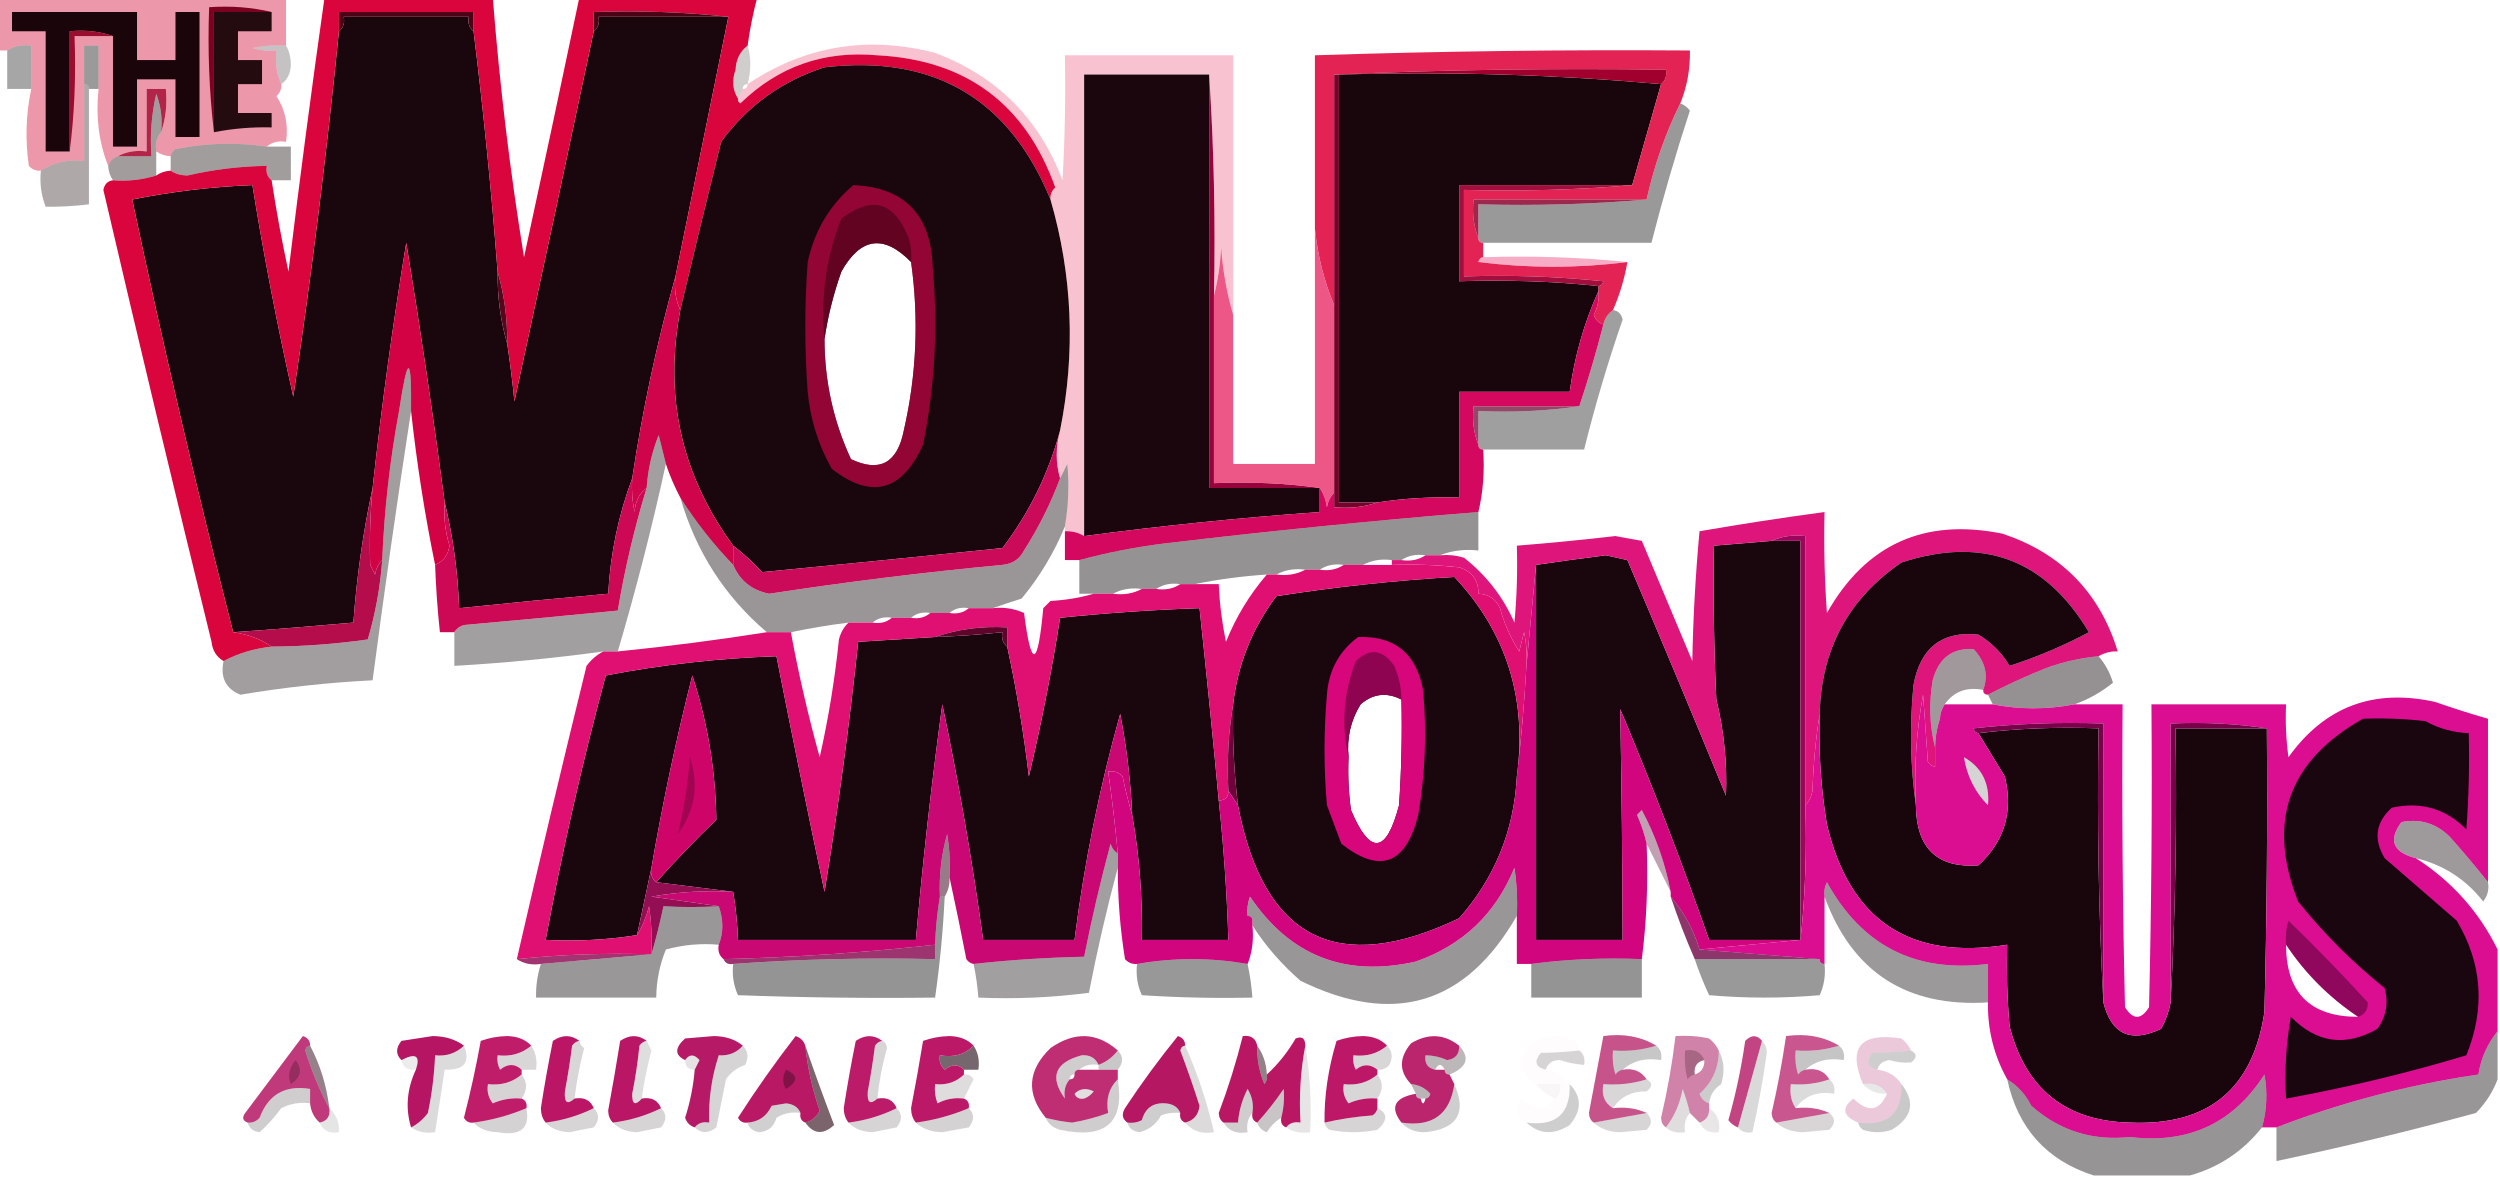 <?xml version="1.0" encoding="UTF-8"?>
<!DOCTYPE svg PUBLIC "-//W3C//DTD SVG 1.1//EN" "http://www.w3.org/Graphics/SVG/1.1/DTD/svg11.dtd">
<svg xmlns="http://www.w3.org/2000/svg" version="1.1" width="520px" height="245px" style="shape-rendering:geometricPrecision; text-rendering:geometricPrecision; image-rendering:optimizeQuality; fill-rule:evenodd; clip-rule:evenodd" xmlns:xlink="http://www.w3.org/1999/xlink">
<g><path style="opacity:0.351" fill="#020000" d="M 6.5,18.5 C 4.833,18.5 3.167,18.5 1.5,18.5C 1.5,15.833 1.5,13.167 1.5,10.5C 2.919,9.549 4.585,9.216 6.5,9.5C 6.5,12.5 6.5,15.5 6.5,18.5 Z"/></g>
<g><path style="opacity:0.239" fill="#0c0305" d="M 59.5,9.5 C 60.156,10.622 60.489,11.955 60.5,13.5C 60.415,15.333 59.748,16.666 58.5,17.5C 57.532,15.393 57.198,13.059 57.5,10.5C 55.801,10.66 54.134,10.493 52.5,10C 54.81,9.503 57.143,9.337 59.5,9.5 Z"/></g>
<g><path style="opacity:0.198" fill="#130203" d="M 155.5,9.5 C 156.258,11.982 156.258,14.648 155.5,17.5C 154.833,17.5 154.5,17.833 154.5,18.5C 154.167,19.167 153.833,19.833 153.5,20.5C 152.378,18.712 152.211,16.712 153,14.5C 153.099,12.347 153.933,10.681 155.5,9.5 Z"/></g>
<g><path style="opacity:1" fill="#1a060d" d="M 98.5,6.5 C 100.561,23.108 102.227,39.774 103.5,56.5C 103.444,61.731 104.111,66.731 105.5,71.5C 106.108,75.472 106.608,79.472 107,83.5C 112.567,57.829 118.067,32.162 123.5,6.5C 124.404,5.791 124.737,4.791 124.5,3.5C 133.5,3.5 142.5,3.5 151.5,3.5C 147.833,21.5 144.167,39.5 140.5,57.5C 136.657,71.189 133.657,85.189 131.5,99.5C 128.637,107.132 126.97,115.132 126.5,123.5C 116.159,124.427 105.826,125.427 95.5,126.5C 95.228,118.934 94.228,111.601 92.5,104.5C 90.113,86.46 87.447,68.46 84.5,50.5C 81.706,67.435 79.373,84.435 77.5,101.5C 75.532,110.61 74.199,119.943 73.5,129.5C 65.174,130.249 56.84,130.916 48.5,131.5C 40.87,101.648 33.87,71.648 27.5,41.5C 35.745,39.843 44.078,38.843 52.5,38.5C 54.882,53.242 57.715,67.909 61,82.5C 64.788,57.239 67.955,31.905 70.5,6.5C 71.404,5.791 71.737,4.791 71.5,3.5C 80.167,3.5 88.833,3.5 97.5,3.5C 97.263,4.791 97.596,5.791 98.5,6.5 Z"/></g>
<g><path style="opacity:1" fill="#db053d" d="M 67.5,-0.5 C 79.167,-0.5 90.833,-0.5 102.5,-0.5C 103.923,17.683 106.09,35.683 109,53.5C 112.901,35.495 116.734,17.495 120.5,-0.5C 132.833,-0.5 145.167,-0.5 157.5,-0.5C 156.626,2.789 155.959,6.123 155.5,9.5C 153.933,10.681 153.099,12.347 153,14.5C 152.211,16.712 152.378,18.712 153.5,20.5C 153.435,20.938 153.601,21.272 154,21.5C 161.886,13.817 171.386,10.484 182.5,11.5C 200.941,12.441 213.275,21.607 219.5,39C 218.748,39.671 218.414,40.504 218.5,41.5C 209.894,20.523 194.228,11.356 171.5,14C 162.661,16.838 155.494,22.005 150,29.5C 147.1,41.17 144.267,52.837 141.5,64.5C 140.532,62.393 140.198,60.059 140.5,57.5C 144.167,39.5 147.833,21.5 151.5,3.5C 142.348,2.506 133.015,2.173 123.5,2.5C 123.5,3.833 123.5,5.167 123.5,6.5C 118.067,32.162 112.567,57.829 107,83.5C 106.608,79.472 106.108,75.472 105.5,71.5C 105.556,66.269 104.889,61.269 103.5,56.5C 102.227,39.774 100.561,23.108 98.5,6.5C 98.5,5.167 98.5,3.833 98.5,2.5C 89.167,2.5 79.833,2.5 70.5,2.5C 70.5,3.833 70.5,5.167 70.5,6.5C 67.955,31.905 64.788,57.239 61,82.5C 57.715,67.909 54.882,53.242 52.5,38.5C 44.078,38.843 35.745,39.843 27.5,41.5C 33.87,71.648 40.87,101.648 48.5,131.5C 51.477,131.902 54.143,132.902 56.5,134.5C 52.881,134.881 49.548,135.881 46.5,137.5C 45.034,136.653 44.2,135.32 44,133.5C 36.31,102.216 28.81,70.883 21.5,39.5C 21.747,38.287 22.414,37.62 23.5,37.5C 26.608,37.736 29.608,37.403 32.5,36.5C 33.391,35.89 34.391,35.557 35.5,35.5C 36.449,36.152 37.615,36.486 39,36.5C 44.434,35.246 49.934,34.58 55.5,34.5C 55.263,35.791 55.596,36.791 56.5,37.5C 57.47,43.853 58.637,50.186 60,56.5C 62.322,37.427 64.822,18.427 67.5,-0.5 Z"/></g>
<g><path style="opacity:1" fill="#4a0214" d="M 151.5,3.5 C 142.5,3.5 133.5,3.5 124.5,3.5C 124.737,4.791 124.404,5.791 123.5,6.5C 123.5,5.167 123.5,3.833 123.5,2.5C 133.015,2.173 142.348,2.506 151.5,3.5 Z"/></g>
<g><path style="opacity:1" fill="#4d0215" d="M 98.5,6.5 C 97.596,5.791 97.263,4.791 97.5,3.5C 88.833,3.5 80.167,3.5 71.5,3.5C 71.737,4.791 71.404,5.791 70.5,6.5C 70.5,5.167 70.5,3.833 70.5,2.5C 79.833,2.5 89.167,2.5 98.5,2.5C 98.5,3.833 98.5,5.167 98.5,6.5 Z"/></g>
<g><path style="opacity:1" fill="#1a060d" d="M 218.5,41.5 C 223.079,57.298 223.745,73.298 220.5,89.5C 218.134,98.412 214.134,106.579 208.5,114C 191.805,115.73 175.139,117.396 158.5,119C 156.63,116.96 154.63,115.127 152.5,113.5C 141.742,98.798 138.075,82.465 141.5,64.5C 144.267,52.837 147.1,41.17 150,29.5C 155.494,22.005 162.661,16.838 171.5,14C 194.228,11.356 209.894,20.523 218.5,41.5 Z M 189.5,54.5 C 191.149,66.261 190.649,77.928 188,89.5C 186.648,96.338 182.981,98.338 177,95.5C 173.34,87.588 171.507,79.254 171.5,70.5C 172.181,65.85 173.347,61.184 175,56.5C 178.996,49.361 183.83,48.694 189.5,54.5 Z"/></g>
<g><path style="opacity:0.399" fill="#040001" d="M 349.5,21.5 C 350.289,21.783 350.956,22.283 351.5,23C 348.533,32.069 345.866,41.236 343.5,50.5C 331.833,50.5 320.167,50.5 308.5,50.5C 307.833,50.5 307.5,50.167 307.5,49.5C 307.5,47.167 307.5,44.833 307.5,42.5C 319.345,42.828 331.012,42.495 342.5,41.5C 344.079,34.424 346.412,27.757 349.5,21.5 Z"/></g>
<g><path style="opacity:0.428" fill="#d20c3a" d="M -0.5,-0.5 C 19.5,-0.5 39.5,-0.5 59.5,-0.5C 59.5,2.833 59.5,6.167 59.5,9.5C 57.143,9.337 54.81,9.503 52.5,10C 54.134,10.493 55.801,10.66 57.5,10.5C 57.198,13.059 57.532,15.393 58.5,17.5C 58.586,18.496 58.252,19.329 57.5,20C 59.344,22.804 60.011,25.97 59.5,29.5C 57.901,29.232 56.568,29.566 55.5,30.5C 49.181,29.564 42.848,29.731 36.5,31C 35.944,31.383 35.611,31.883 35.5,32.5C 34.391,32.443 33.391,32.11 32.5,31.5C 32.232,29.901 32.566,28.568 33.5,27.5C 34.477,24.713 34.81,21.713 34.5,18.5C 33.167,18.5 31.833,18.5 30.5,18.5C 30.5,22.833 30.5,27.167 30.5,31.5C 28.265,31.205 26.265,31.539 24.5,32.5C 23.5,32.833 22.833,33.5 22.5,34.5C 20.554,29.604 19.887,24.271 20.5,18.5C 20.5,15.5 20.5,12.5 20.5,9.5C 19.5,9.5 18.5,9.5 17.5,9.5C 17.5,12.167 17.5,14.833 17.5,17.5C 17.5,22.833 17.5,28.167 17.5,33.5C 14.145,33.091 11.145,33.758 8.5,35.5C 7.504,35.586 6.671,35.252 6,34.5C 5.219,29.083 5.385,23.75 6.5,18.5C 6.5,15.5 6.5,12.5 6.5,9.5C 4.585,9.216 2.919,9.549 1.5,10.5C 0.833,10.5 0.167,10.5 -0.5,10.5C -0.5,6.833 -0.5,3.167 -0.5,-0.5 Z"/></g>
<g><path style="opacity:0.854" fill="#a50029" d="M 33.5,27.5 C 33.813,24.753 33.48,22.087 32.5,19.5C 31.508,23.783 31.174,28.116 31.5,32.5C 29.167,32.5 26.833,32.5 24.5,32.5C 26.265,31.539 28.265,31.205 30.5,31.5C 30.5,27.167 30.5,22.833 30.5,18.5C 31.833,18.5 33.167,18.5 34.5,18.5C 34.81,21.713 34.477,24.713 33.5,27.5 Z"/></g>
<g><path style="opacity:1" fill="#240b10" d="M 56.5,2.5 C 56.5,3.833 56.5,5.167 56.5,6.5C 54.167,6.5 51.833,6.5 49.5,6.5C 49.5,8.5 49.5,10.5 49.5,12.5C 51.167,12.5 52.833,12.5 54.5,12.5C 54.5,14.167 54.5,15.833 54.5,17.5C 52.833,17.5 51.167,17.5 49.5,17.5C 49.5,19.5 49.5,21.5 49.5,23.5C 51.833,23.5 54.167,23.5 56.5,23.5C 56.5,24.5 56.5,25.5 56.5,26.5C 52.452,26.395 48.452,26.728 44.5,27.5C 44.5,19.167 44.5,10.833 44.5,2.5C 48.5,2.5 52.5,2.5 56.5,2.5 Z"/></g>
<g><path style="opacity:1" fill="#7c0220" d="M 56.5,2.5 C 52.5,2.5 48.5,2.5 44.5,2.5C 44.5,10.833 44.5,19.167 44.5,27.5C 43.507,19.016 43.174,10.349 43.5,1.5C 48.032,1.182 52.366,1.515 56.5,2.5 Z"/></g>
<g><path style="opacity:1" fill="#1a050b" d="M 23.5,7.5 C 20.713,6.523 17.713,6.19 14.5,6.5C 14.5,14.833 14.5,23.167 14.5,31.5C 12.833,31.5 11.167,31.5 9.5,31.5C 9.5,23.167 9.5,14.833 9.5,6.5C 7.167,6.5 4.833,6.5 2.5,6.5C 2.5,5.167 2.5,3.833 2.5,2.5C 11.167,2.5 19.833,2.5 28.5,2.5C 28.5,5.833 28.5,9.167 28.5,12.5C 31.167,12.5 33.833,12.5 36.5,12.5C 36.5,9.167 36.5,5.833 36.5,2.5C 38.167,2.5 39.833,2.5 41.5,2.5C 41.5,11.167 41.5,19.833 41.5,28.5C 39.833,28.5 38.167,28.5 36.5,28.5C 36.5,24.5 36.5,20.5 36.5,16.5C 33.833,16.5 31.167,16.5 28.5,16.5C 28.5,21.167 28.5,25.833 28.5,30.5C 26.833,30.5 25.167,30.5 23.5,30.5C 23.5,22.833 23.5,15.167 23.5,7.5 Z"/></g>
<g><path style="opacity:1" fill="#9a0d2f" d="M 23.5,7.5 C 20.833,7.5 18.167,7.5 15.5,7.5C 15.826,15.684 15.492,23.684 14.5,31.5C 14.5,23.167 14.5,14.833 14.5,6.5C 17.713,6.19 20.713,6.523 23.5,7.5 Z"/></g>
<g><path style="opacity:0.397" fill="#040000" d="M 20.5,18.5 C 19.833,18.5 19.167,18.5 18.5,18.5C 18.5,17.833 18.167,17.5 17.5,17.5C 17.5,14.833 17.5,12.167 17.5,9.5C 18.5,9.5 19.5,9.5 20.5,9.5C 20.5,12.5 20.5,15.5 20.5,18.5 Z"/></g>
<g><path style="opacity:0.255" fill="#e3134d" d="M 256.5,65.5 C 255.187,61.056 254.354,56.389 254,51.5C 253.821,55.025 253.321,58.359 252.5,61.5C 252.83,45.991 252.496,30.658 251.5,15.5C 242.833,15.5 234.167,15.5 225.5,15.5C 225.5,47.5 225.5,79.5 225.5,111.5C 224.292,110.766 222.959,110.433 221.5,110.5C 221.5,110.167 221.5,109.833 221.5,109.5C 222.249,105.181 222.415,100.848 222,96.5C 221.487,97.527 220.987,98.527 220.5,99.5C 219.556,96.332 219.556,92.999 220.5,89.5C 223.745,73.298 223.079,57.298 218.5,41.5C 218.414,40.504 218.748,39.671 219.5,39C 213.275,21.607 200.941,12.441 182.5,11.5C 171.386,10.484 161.886,13.817 154,21.5C 153.601,21.272 153.435,20.938 153.5,20.5C 153.833,19.833 154.167,19.167 154.5,18.5C 155.167,18.5 155.5,18.167 155.5,17.5C 167.434,9.524 180.434,7.357 194.5,11C 207.333,15.833 216.167,24.667 221,37.5C 221.5,28.84 221.666,20.173 221.5,11.5C 233.167,11.5 244.833,11.5 256.5,11.5C 256.5,29.5 256.5,47.5 256.5,65.5 Z"/></g>
<g><path style="opacity:1" fill="#1b060d" d="M 251.5,15.5 C 251.5,44.167 251.5,72.833 251.5,101.5C 259.167,101.5 266.833,101.5 274.5,101.5C 274.5,103.167 274.5,104.833 274.5,106.5C 258.089,107.673 241.755,109.339 225.5,111.5C 225.5,79.5 225.5,47.5 225.5,15.5C 234.167,15.5 242.833,15.5 251.5,15.5 Z"/></g>
<g><path style="opacity:1" fill="#19050c" d="M 278.5,15.5 C 301.192,14.844 323.525,15.511 345.5,17.5C 343.501,24.495 341.501,31.495 339.5,38.5C 327.5,38.5 315.5,38.5 303.5,38.5C 303.5,45.167 303.5,51.833 303.5,58.5C 313.348,58.173 323.014,58.506 332.5,59.5C 332.5,59.833 332.5,60.167 332.5,60.5C 329.502,67.117 327.502,74.117 326.5,81.5C 318.833,81.5 311.167,81.5 303.5,81.5C 303.5,88.833 303.5,96.167 303.5,103.5C 297.788,103.313 292.121,103.646 286.5,104.5C 283.833,104.5 281.167,104.5 278.5,104.5C 278.5,74.833 278.5,45.167 278.5,15.5 Z"/></g>
<g><path style="opacity:0.388" fill="#0f0304" d="M 55.5,30.5 C 57.167,30.5 58.833,30.5 60.5,30.5C 60.5,32.833 60.5,35.167 60.5,37.5C 59.167,37.5 57.833,37.5 56.5,37.5C 55.596,36.791 55.263,35.791 55.5,34.5C 49.934,34.58 44.434,35.246 39,36.5C 37.615,36.486 36.449,36.152 35.5,35.5C 35.5,34.5 35.5,33.5 35.5,32.5C 35.611,31.883 35.944,31.383 36.5,31C 42.848,29.731 49.181,29.564 55.5,30.5 Z"/></g>
<g><path style="opacity:0.39" fill="#100203" d="M 33.5,27.5 C 32.566,28.568 32.232,29.901 32.5,31.5C 32.5,33.167 32.5,34.833 32.5,36.5C 29.608,37.403 26.608,37.736 23.5,37.5C 22.89,36.609 22.557,35.609 22.5,34.5C 22.833,33.5 23.5,32.833 24.5,32.5C 26.833,32.5 29.167,32.5 31.5,32.5C 31.174,28.116 31.508,23.783 32.5,19.5C 33.48,22.087 33.813,24.753 33.5,27.5 Z"/></g>
<g><path style="opacity:1" fill="#73042b" d="M 277.5,15.5 C 277.833,15.5 278.167,15.5 278.5,15.5C 278.5,45.167 278.5,74.833 278.5,104.5C 281.167,104.5 283.833,104.5 286.5,104.5C 283.713,105.477 280.713,105.81 277.5,105.5C 277.5,104.5 277.5,103.5 277.5,102.5C 277.5,89.5 277.5,76.5 277.5,63.5C 277.5,47.5 277.5,31.5 277.5,15.5 Z"/></g>
<g><path style="opacity:0.343" fill="#150203" d="M 17.5,17.5 C 18.167,17.5 18.5,17.833 18.5,18.5C 18.5,26.5 18.5,34.5 18.5,42.5C 15.475,42.877 12.475,43.044 9.5,43C 8.565,40.619 8.232,38.119 8.5,35.5C 11.145,33.758 14.145,33.091 17.5,33.5C 17.5,28.167 17.5,22.833 17.5,17.5 Z"/></g>
<g><path style="opacity:1" fill="#e32354" d="M 349.5,21.5 C 346.412,27.757 344.079,34.424 342.5,41.5C 330.5,41.5 318.5,41.5 306.5,41.5C 306.194,44.385 306.527,47.052 307.5,49.5C 307.5,50.167 307.833,50.5 308.5,50.5C 308.5,51.5 308.5,52.5 308.5,53.5C 307.957,53.56 307.624,53.893 307.5,54.5C 317.894,55.807 328.227,55.807 338.5,54.5C 337.899,57.968 336.899,61.301 335.5,64.5C 334.449,65.222 333.782,66.222 333.5,67.5C 332.522,67.189 331.855,66.522 331.5,65.5C 332.309,63.929 332.643,62.262 332.5,60.5C 332.5,60.167 332.5,59.833 332.5,59.5C 333.043,59.44 333.376,59.107 333.5,58.5C 323.856,57.502 314.19,57.168 304.5,57.5C 304.5,51.5 304.5,45.5 304.5,39.5C 316.345,39.828 328.012,39.495 339.5,38.5C 341.501,31.495 343.501,24.495 345.5,17.5C 346.404,16.791 346.737,15.791 346.5,14.5C 323.327,14.169 300.327,14.502 277.5,15.5C 277.5,31.5 277.5,47.5 277.5,63.5C 275.374,58.345 274.041,53.012 273.5,47.5C 273.5,35.5 273.5,23.5 273.5,11.5C 299.49,10.646 325.49,10.313 351.5,10.5C 351.586,14.319 350.919,17.985 349.5,21.5 Z"/></g>
<g><path style="opacity:1" fill="#a1002e" d="M 277.5,15.5 C 300.327,14.502 323.327,14.169 346.5,14.5C 346.737,15.791 346.404,16.791 345.5,17.5C 323.525,15.511 301.192,14.844 278.5,15.5C 278.167,15.5 277.833,15.5 277.5,15.5 Z"/></g>
<g><path style="opacity:0.841" fill="#8b002e" d="M 342.5,41.5 C 331.012,42.495 319.345,42.828 307.5,42.5C 307.5,44.833 307.5,47.167 307.5,49.5C 306.527,47.052 306.194,44.385 306.5,41.5C 318.5,41.5 330.5,41.5 342.5,41.5 Z"/></g>
<g><path style="opacity:0.475" fill="#ed4f84" d="M 308.5,53.5 C 318.681,53.173 328.681,53.506 338.5,54.5C 328.227,55.807 317.894,55.807 307.5,54.5C 307.624,53.893 307.957,53.56 308.5,53.5 Z"/></g>
<g><path style="opacity:1" fill="#a20f3f" d="M 339.5,38.5 C 328.012,39.495 316.345,39.828 304.5,39.5C 304.5,45.5 304.5,51.5 304.5,57.5C 314.19,57.168 323.856,57.502 333.5,58.5C 333.376,59.107 333.043,59.44 332.5,59.5C 323.014,58.506 313.348,58.173 303.5,58.5C 303.5,51.833 303.5,45.167 303.5,38.5C 315.5,38.5 327.5,38.5 339.5,38.5 Z"/></g>
<g><path style="opacity:0.378" fill="#040001" d="M 335.5,64.5 C 336.586,64.62 337.253,65.287 337.5,66.5C 334.422,75.4 331.755,84.4 329.5,93.5C 322.5,93.5 315.5,93.5 308.5,93.5C 307.833,93.5 307.5,93.167 307.5,92.5C 307.5,90.167 307.5,87.833 307.5,85.5C 314.687,85.825 321.687,85.491 328.5,84.5C 330.332,78.992 331.999,73.325 333.5,67.5C 333.782,66.222 334.449,65.222 335.5,64.5 Z"/></g>
<g><path style="opacity:1" fill="#97043b" d="M 251.5,15.5 C 252.496,30.658 252.83,45.991 252.5,61.5C 252.5,74.5 252.5,87.5 252.5,100.5C 260.019,100.175 267.352,100.508 274.5,101.5C 266.833,101.5 259.167,101.5 251.5,101.5C 251.5,72.833 251.5,44.167 251.5,15.5 Z"/></g>
<g><path style="opacity:1" fill="#d30245" d="M 92.5,104.5 C 92.26,107.579 92.593,110.579 93.5,113.5C 93.185,115.483 92.185,116.816 90.5,117.5C 88.355,107.04 86.688,96.373 85.5,85.5C 85.626,73.625 84.793,73.625 83,85.5C 81.094,95.749 79.927,106.082 79.5,116.5C 78.732,117.263 78.232,118.263 78,119.5C 77.667,118.833 77.333,118.167 77,117.5C 76.831,112.172 76.998,106.838 77.5,101.5C 79.373,84.435 81.706,67.435 84.5,50.5C 87.447,68.46 90.113,86.46 92.5,104.5 Z"/></g>
<g><path style="opacity:1" fill="#58061e" d="M 103.5,56.5 C 104.889,61.269 105.556,66.269 105.5,71.5C 104.111,66.731 103.444,61.731 103.5,56.5 Z"/></g>
<g><path style="opacity:0.999" fill="#d0044a" d="M 140.5,57.5 C 140.198,60.059 140.532,62.393 141.5,64.5C 138.075,82.465 141.742,98.798 152.5,113.5C 152.5,114.833 152.5,116.167 152.5,117.5C 148.351,113.196 144.684,108.53 141.5,103.5C 140.305,101.249 139.305,98.915 138.5,96.5C 138.005,94.518 137.505,92.518 137,90.5C 135.594,94.031 134.76,97.698 134.5,101.5C 132.933,102.681 132.099,104.347 132,106.5C 131.503,104.19 131.337,101.857 131.5,99.5C 133.657,85.189 136.657,71.189 140.5,57.5 Z"/></g>
<g><path style="opacity:0.634" fill="#da064c" d="M 177.5,38.5 C 188.123,38.958 193.623,44.624 194,55.5C 195.145,67.987 194.479,80.321 192,92.5C 187.559,102.247 181.226,103.914 173,97.5C 170.206,92.537 168.539,87.203 168,81.5C 167.333,72.5 167.333,63.5 168,54.5C 169.415,47.985 172.582,42.651 177.5,38.5 Z M 189.5,54.5 C 191.149,66.261 190.649,77.928 188,89.5C 186.648,96.338 182.981,98.338 177,95.5C 173.34,87.588 171.507,79.254 171.5,70.5C 172.181,65.85 173.347,61.184 175,56.5C 178.996,49.361 183.83,48.694 189.5,54.5 Z"/></g>
<g><path style="opacity:0.39" fill="#120204" d="M 189.5,54.5 C 183.83,48.694 178.996,49.361 175,56.5C 173.347,61.184 172.181,65.85 171.5,70.5C 170.662,61.827 171.829,53.493 175,45.5C 181.338,40.603 186.005,41.937 189,49.5C 189.494,51.134 189.66,52.801 189.5,54.5 Z"/></g>
<g><path style="opacity:0.764" fill="#e72463" d="M 273.5,47.5 C 274.041,53.012 275.374,58.345 277.5,63.5C 277.5,76.5 277.5,89.5 277.5,102.5C 276.732,103.263 276.232,104.263 276,105.5C 275.79,103.942 275.29,102.609 274.5,101.5C 267.352,100.508 260.019,100.175 252.5,100.5C 252.5,87.5 252.5,74.5 252.5,61.5C 253.321,58.359 253.821,55.025 254,51.5C 254.354,56.389 255.187,61.056 256.5,65.5C 256.5,75.833 256.5,86.167 256.5,96.5C 262.167,96.5 267.833,96.5 273.5,96.5C 273.5,80.167 273.5,63.833 273.5,47.5 Z"/></g>
<g><path style="opacity:0.713" fill="#66002a" d="M 328.5,84.5 C 321.687,85.491 314.687,85.825 307.5,85.5C 307.5,87.833 307.5,90.167 307.5,92.5C 306.527,90.052 306.194,87.385 306.5,84.5C 313.833,84.5 321.167,84.5 328.5,84.5 Z"/></g>
<g><path style="opacity:0.377" fill="#0a0103" d="M 138.5,96.5 C 135.642,109.597 132.309,122.597 128.5,135.5C 127.5,135.5 126.5,135.5 125.5,135.5C 115.208,136.911 104.874,137.911 94.5,138.5C 94.5,136.167 94.5,133.833 94.5,131.5C 94.918,130.778 95.584,130.278 96.5,130C 107.172,129.051 117.839,128.051 128.5,127C 129.942,118.396 131.942,109.896 134.5,101.5C 134.76,97.698 135.594,94.031 137,90.5C 137.505,92.518 138.005,94.518 138.5,96.5 Z"/></g>
<g><path style="opacity:0.411" fill="#0a0103" d="M 221.5,109.5 C 219.294,114.901 216.294,119.901 212.5,124.5C 210.369,125.169 208.369,125.835 206.5,126.5C 204.833,126.5 203.167,126.5 201.5,126.5C 199.901,126.232 198.568,126.566 197.5,127.5C 196.167,127.5 194.833,127.5 193.5,127.5C 191.901,127.232 190.568,127.566 189.5,128.5C 188.167,128.5 186.833,128.5 185.5,128.5C 183.901,128.232 182.568,128.566 181.5,129.5C 179.833,129.5 178.167,129.5 176.5,129.5C 172.439,130.006 168.439,130.673 164.5,131.5C 162.833,131.5 161.167,131.5 159.5,131.5C 150.752,124.056 144.752,114.722 141.5,103.5C 144.684,108.53 148.351,113.196 152.5,117.5C 153.882,120.788 156.382,122.788 160,123.5C 176.105,121.025 192.271,119.025 208.5,117.5C 210.58,117.314 212.08,116.314 213,114.5C 216.059,109.715 218.559,104.715 220.5,99.5C 220.987,98.527 221.487,97.527 222,96.5C 222.415,100.848 222.249,105.181 221.5,109.5 Z"/></g>
<g><path style="opacity:1" fill="#d3085e" d="M 332.5,60.5 C 332.643,62.262 332.309,63.929 331.5,65.5C 331.855,66.522 332.522,67.189 333.5,67.5C 331.999,73.325 330.332,78.992 328.5,84.5C 321.167,84.5 313.833,84.5 306.5,84.5C 306.194,87.385 306.527,90.052 307.5,92.5C 307.5,93.167 307.833,93.5 308.5,93.5C 308.818,98.032 308.485,102.366 307.5,106.5C 285.78,108.272 264.113,110.439 242.5,113C 236.284,113.762 230.284,114.929 224.5,116.5C 223.5,116.5 222.5,116.5 221.5,116.5C 221.5,114.5 221.5,112.5 221.5,110.5C 222.959,110.433 224.292,110.766 225.5,111.5C 241.755,109.339 258.089,107.673 274.5,106.5C 274.5,104.833 274.5,103.167 274.5,101.5C 275.29,102.609 275.79,103.942 276,105.5C 276.232,104.263 276.732,103.263 277.5,102.5C 277.5,103.5 277.5,104.5 277.5,105.5C 280.713,105.81 283.713,105.477 286.5,104.5C 292.121,103.646 297.788,103.313 303.5,103.5C 303.5,96.167 303.5,88.833 303.5,81.5C 311.167,81.5 318.833,81.5 326.5,81.5C 327.502,74.117 329.502,67.117 332.5,60.5 Z"/></g>
<g><path style="opacity:0.428" fill="#060002" d="M 307.5,106.5 C 307.5,109.167 307.5,111.833 307.5,114.5C 304.615,114.194 301.948,114.527 299.5,115.5C 298.5,115.5 297.5,115.5 296.5,115.5C 294.585,115.216 292.919,115.549 291.5,116.5C 290.833,116.5 290.167,116.5 289.5,116.5C 287.265,116.205 285.265,116.539 283.5,117.5C 282.167,117.5 280.833,117.5 279.5,117.5C 277.585,117.216 275.919,117.549 274.5,118.5C 273.5,118.5 272.5,118.5 271.5,118.5C 269.265,118.205 267.265,118.539 265.5,119.5C 264.833,119.5 264.167,119.5 263.5,119.5C 258.32,119.847 253.32,120.513 248.5,121.5C 247.5,121.5 246.5,121.5 245.5,121.5C 243.585,121.216 241.919,121.549 240.5,122.5C 239.5,122.5 238.5,122.5 237.5,122.5C 235.265,122.205 233.265,122.539 231.5,123.5C 230.167,123.5 228.833,123.5 227.5,123.5C 226.5,123.5 225.5,123.5 224.5,123.5C 224.5,121.167 224.5,118.833 224.5,116.5C 230.284,114.929 236.284,113.762 242.5,113C 264.113,110.439 285.78,108.272 307.5,106.5 Z"/></g>
<g><path style="opacity:0.386" fill="#0d0103" d="M 85.5,85.5 C 82.641,104.007 79.974,122.674 77.5,141.5C 68.28,141.965 59.114,142.965 50,144.5C 46.957,143.263 45.79,140.93 46.5,137.5C 49.548,135.881 52.881,134.881 56.5,134.5C 63.197,134.452 69.864,133.952 76.5,133C 78.089,127.636 79.089,122.136 79.5,116.5C 79.927,106.082 81.094,95.749 83,85.5C 84.793,73.625 85.626,73.625 85.5,85.5 Z"/></g>
<g><path style="opacity:1" fill="#cb0b59" d="M 220.5,89.5 C 219.556,92.999 219.556,96.332 220.5,99.5C 218.559,104.715 216.059,109.715 213,114.5C 212.08,116.314 210.58,117.314 208.5,117.5C 192.271,119.025 176.105,121.025 160,123.5C 156.382,122.788 153.882,120.788 152.5,117.5C 152.5,116.167 152.5,114.833 152.5,113.5C 154.63,115.127 156.63,116.96 158.5,119C 175.139,117.396 191.805,115.73 208.5,114C 214.134,106.579 218.134,98.412 220.5,89.5 Z"/></g>
<g><path style="opacity:1" fill="#1a060d" d="M 368.5,112.5 C 370.5,112.5 372.5,112.5 374.5,112.5C 374.5,140.167 374.5,167.833 374.5,195.5C 368.167,195.5 361.833,195.5 355.5,195.5C 349.821,179.295 343.655,163.295 337,147.5C 337.301,163.483 337.468,179.483 337.5,195.5C 331.5,195.5 325.5,195.5 319.5,195.5C 319.5,169.5 319.5,143.5 319.5,117.5C 324.316,116.781 329.15,116.114 334,115.5C 335.5,115.833 337,116.167 338.5,116.5C 345.419,132.747 352.253,149.081 359,165.5C 359.277,158.764 358.61,152.098 357,145.5C 356.5,134.839 356.333,124.172 356.5,113.5C 360.5,113.167 364.5,112.833 368.5,112.5 Z"/></g>
<g><path style="opacity:0.969" fill="#de1078" d="M 436.5,136.5 C 432.737,136.857 429.07,137.69 425.5,139C 421.395,140.65 417.395,142.483 413.5,144.5C 412.833,144.5 412.5,144.167 412.5,143.5C 413.625,140.48 412.959,137.647 410.5,135C 406.056,134.75 403.222,136.916 402,141.5C 401.185,146.352 401.352,151.019 402.5,155.5C 402.5,156.833 402.5,158.167 402.5,159.5C 401.883,159.389 401.383,159.056 401,158.5C 400.667,153.833 400.333,149.167 400,144.5C 398.604,152.08 398.104,159.747 398.5,167.5C 397.343,159.344 397.177,151.01 398,142.5C 399.441,134.696 403.941,131.196 411.5,132C 414.226,133.631 416.393,135.798 418,138.5C 423.738,136.645 429.238,134.312 434.5,131.5C 425.414,116.303 412.414,111.47 395.5,117C 384.481,124.533 378.815,135.033 378.5,148.5C 377.673,153.651 377.173,158.984 377,164.5C 376.768,165.737 376.268,166.737 375.5,167.5C 375.5,148.833 375.5,130.167 375.5,111.5C 372.941,111.198 370.607,111.532 368.5,112.5C 364.5,112.833 360.5,113.167 356.5,113.5C 356.333,124.172 356.5,134.839 357,145.5C 358.61,152.098 359.277,158.764 359,165.5C 352.253,149.081 345.419,132.747 338.5,116.5C 337,116.167 335.5,115.833 334,115.5C 329.15,116.114 324.316,116.781 319.5,117.5C 318.833,124.5 318.167,131.5 317.5,138.5C 317.663,136.143 317.497,133.81 317,131.5C 316.667,132.833 316.333,134.167 316,135.5C 314.211,132.709 312.878,129.709 312,126.5C 311.092,124.561 309.592,123.561 307.5,123.5C 307.548,120.708 306.215,118.875 303.5,118C 298.845,117.501 294.179,117.334 289.5,117.5C 289.5,117.167 289.5,116.833 289.5,116.5C 290.167,116.5 290.833,116.5 291.5,116.5C 293.415,116.784 295.081,116.451 296.5,115.5C 297.5,115.5 298.5,115.5 299.5,115.5C 301.199,115.34 302.866,115.506 304.5,116C 309.146,119.642 312.646,124.142 315,129.5C 315.499,124.177 315.666,118.844 315.5,113.5C 322.339,112.958 329.172,112.291 336,111.5C 337.833,111.833 339.667,112.167 341.5,112.5C 345,120.833 348.5,129.167 352,137.5C 352.168,128.482 352.668,119.482 353.5,110.5C 362.137,109.004 370.803,107.67 379.5,106.5C 379.334,113.508 379.5,120.508 380,127.5C 388.087,113.21 400.253,107.71 416.5,111C 428.729,115.062 436.729,123.229 440.5,135.5C 439.041,135.433 437.708,135.766 436.5,136.5 Z"/></g>
<g><path style="opacity:1" fill="#19060d" d="M 398.5,167.5 C 398.593,176.432 402.926,180.599 411.5,180C 416.952,174.972 418.785,168.806 417,161.5C 415.156,158.472 413.322,155.472 411.5,152.5C 419.65,151.507 427.983,151.174 436.5,151.5C 436.17,170.674 436.503,189.674 437.5,208.5C 439.174,215.155 443.174,216.988 449.5,214C 450.464,212.275 451.131,210.441 451.5,208.5C 452.497,189.674 452.83,170.674 452.5,151.5C 458.833,151.5 465.167,151.5 471.5,151.5C 471.667,171.169 471.5,190.836 471,210.5C 468.614,226.548 459.281,234.214 443,233.5C 429.668,233.175 421.334,226.508 418,213.5C 417.501,207.843 417.334,202.176 417.5,196.5C 397.231,199.784 384.731,191.451 380,171.5C 378.738,163.887 378.238,156.22 378.5,148.5C 378.815,135.033 384.481,124.533 395.5,117C 412.414,111.47 425.414,116.303 434.5,131.5C 429.238,134.312 423.738,136.645 418,138.5C 416.393,135.798 414.226,133.631 411.5,132C 403.941,131.196 399.441,134.696 398,142.5C 397.177,151.01 397.343,159.344 398.5,167.5 Z"/></g>
<g><path style="opacity:0.999" fill="#cd0955" d="M 131.5,99.5 C 131.337,101.857 131.503,104.19 132,106.5C 132.099,104.347 132.933,102.681 134.5,101.5C 131.942,109.896 129.942,118.396 128.5,127C 117.839,128.051 107.172,129.051 96.5,130C 95.584,130.278 94.918,130.778 94.5,131.5C 93.5,131.5 92.5,131.5 91.5,131.5C 91.002,126.848 90.669,122.181 90.5,117.5C 92.185,116.816 93.185,115.483 93.5,113.5C 92.593,110.579 92.26,107.579 92.5,104.5C 94.228,111.601 95.228,118.934 95.5,126.5C 105.826,125.427 116.159,124.427 126.5,123.5C 126.97,115.132 128.637,107.132 131.5,99.5 Z"/></g>
<g><path style="opacity:1" fill="#1a060d" d="M 315.5,161.5 C 314.918,172.751 310.918,182.584 303.5,191C 278.127,203.146 262.794,195.313 257.5,167.5C 256.659,160.535 256.326,153.535 256.5,146.5C 257.452,138.199 260.452,130.699 265.5,124C 277.806,122.07 290.139,120.736 302.5,120C 313.361,131.56 317.694,145.393 315.5,161.5 Z M 291.5,145.5 C 291.666,152.841 291.5,160.174 291,167.5C 288.333,177.626 285,177.959 281,168.5C 280.501,164.848 280.335,161.182 280.5,157.5C 280.089,153.537 280.922,149.87 283,146.5C 285.585,144.265 288.418,143.931 291.5,145.5 Z"/></g>
<g><path style="opacity:1" fill="#b50d4b" d="M 77.5,101.5 C 76.998,106.838 76.831,112.172 77,117.5C 77.333,118.167 77.667,118.833 78,119.5C 78.232,118.263 78.732,117.263 79.5,116.5C 79.089,122.136 78.089,127.636 76.5,133C 69.864,133.952 63.197,134.452 56.5,134.5C 54.143,132.902 51.477,131.902 48.5,131.5C 56.84,130.916 65.174,130.249 73.5,129.5C 74.199,119.943 75.532,110.61 77.5,101.5 Z"/></g>
<g><path style="opacity:1" fill="#1a060d" d="M 253.5,166.5 C 254.528,176.139 255.194,185.806 255.5,195.5C 249.5,195.5 243.5,195.5 237.5,195.5C 237.672,186.746 237.006,178.079 235.5,169.5C 235.183,162.446 234.35,155.446 233,148.5C 228.681,163.879 225.514,179.546 223.5,195.5C 217.167,195.5 210.833,195.5 204.5,195.5C 202.232,178.999 199.399,162.666 196,146.5C 193.77,162.799 191.937,179.132 190.5,195.5C 178.167,195.5 165.833,195.5 153.5,195.5C 153.384,192.14 153.051,188.807 152.5,185.5C 147.167,184.833 141.833,184.167 136.5,183.5C 140.463,179.036 144.63,174.702 149,170.5C 148.841,160.214 147.175,150.214 144,140.5C 140.648,153.723 137.814,167.057 135.5,180.5C 134.509,185.05 133.509,189.717 132.5,194.5C 126.355,195.49 120.022,195.823 113.5,195.5C 116.938,177.014 121.105,158.681 126,140.5C 137.684,138.24 149.518,136.907 161.5,136.5C 164.725,152.847 168.058,169.18 171.5,185.5C 174.325,168.233 176.658,150.899 178.5,133.5C 183.833,133.167 189.167,132.833 194.5,132.5C 199.181,132.331 203.848,131.998 208.5,131.5C 208.263,132.791 208.596,133.791 209.5,134.5C 211.425,143.385 212.925,152.385 214,161.5C 216.595,150.599 218.762,139.599 220.5,128.5C 230.142,127.503 239.809,126.836 249.5,126.5C 250.927,139.824 252.261,153.157 253.5,166.5 Z"/></g>
<g><path style="opacity:0.408" fill="#16030b" d="M 412.5,143.5 C 409.058,142.828 406.391,143.828 404.5,146.5C 403.89,147.391 403.557,148.391 403.5,149.5C 402.85,151.435 402.517,153.435 402.5,155.5C 401.352,151.019 401.185,146.352 402,141.5C 403.222,136.916 406.056,134.75 410.5,135C 412.959,137.647 413.625,140.48 412.5,143.5 Z"/></g>
<g><path style="opacity:0.43" fill="#0b0206" d="M 436.5,136.5 C 437.876,138.082 438.876,139.915 439.5,142C 437.06,143.973 434.394,145.473 431.5,146.5C 425.775,147.601 420.108,147.601 414.5,146.5C 414.167,145.833 413.833,145.167 413.5,144.5C 417.395,142.483 421.395,140.65 425.5,139C 429.07,137.69 432.737,136.857 436.5,136.5 Z"/></g>
<g><path style="opacity:1" fill="#df1071" d="M 279.5,117.5 C 280.833,117.5 282.167,117.5 283.5,117.5C 285.5,117.5 287.5,117.5 289.5,117.5C 294.179,117.334 298.845,117.501 303.5,118C 306.215,118.875 307.548,120.708 307.5,123.5C 309.592,123.561 311.092,124.561 312,126.5C 312.878,129.709 314.211,132.709 316,135.5C 316.333,134.167 316.667,132.833 317,131.5C 317.497,133.81 317.663,136.143 317.5,138.5C 317.063,146.333 316.396,154 315.5,161.5C 317.694,145.393 313.361,131.56 302.5,120C 290.139,120.736 277.806,122.07 265.5,124C 260.452,130.699 257.452,138.199 256.5,146.5C 255.51,152.31 255.177,158.31 255.5,164.5C 255.5,165.833 254.833,166.5 253.5,166.5C 252.261,153.157 250.927,139.824 249.5,126.5C 239.809,126.836 230.142,127.503 220.5,128.5C 218.762,139.599 216.595,150.599 214,161.5C 212.925,152.385 211.425,143.385 209.5,134.5C 209.5,133.167 209.5,131.833 209.5,130.5C 204.234,130.189 199.234,130.855 194.5,132.5C 189.167,132.833 183.833,133.167 178.5,133.5C 176.658,150.899 174.325,168.233 171.5,185.5C 168.058,169.18 164.725,152.847 161.5,136.5C 149.518,136.907 137.684,138.24 126,140.5C 121.105,158.681 116.938,177.014 113.5,195.5C 120.022,195.823 126.355,195.49 132.5,194.5C 133.6,192.723 134.434,190.723 135,188.5C 135.498,191.817 135.665,195.15 135.5,198.5C 126.083,198.195 116.75,198.528 107.5,199.5C 112.172,179.144 117.006,158.81 122,138.5C 122.985,137.186 124.152,136.186 125.5,135.5C 126.5,135.5 127.5,135.5 128.5,135.5C 139.008,134.446 149.341,133.113 159.5,131.5C 161.167,131.5 162.833,131.5 164.5,131.5C 166.116,140.246 168.116,148.913 170.5,157.5C 172.319,149.417 173.653,141.25 174.5,133C 174.862,131.566 175.528,130.399 176.5,129.5C 178.167,129.5 179.833,129.5 181.5,129.5C 183.099,129.768 184.432,129.434 185.5,128.5C 186.833,128.5 188.167,128.5 189.5,128.5C 191.099,128.768 192.432,128.434 193.5,127.5C 194.833,127.5 196.167,127.5 197.5,127.5C 199.099,127.768 200.432,127.434 201.5,126.5C 203.167,126.5 204.833,126.5 206.5,126.5C 208.792,126.244 210.959,126.577 213,127.5C 214.517,139.242 215.851,138.908 217,126.5C 217.5,126 218,125.5 218.5,125C 221.695,124.819 224.695,124.319 227.5,123.5C 228.833,123.5 230.167,123.5 231.5,123.5C 233.735,123.795 235.735,123.461 237.5,122.5C 238.5,122.5 239.5,122.5 240.5,122.5C 242.415,122.784 244.081,122.451 245.5,121.5C 246.5,121.5 247.5,121.5 248.5,121.5C 250.167,121.5 251.833,121.5 253.5,121.5C 253.672,125.534 254.172,129.534 255,133.5C 257.078,128.339 259.911,123.672 263.5,119.5C 264.167,119.5 264.833,119.5 265.5,119.5C 267.735,119.795 269.735,119.461 271.5,118.5C 272.5,118.5 273.5,118.5 274.5,118.5C 276.415,118.784 278.081,118.451 279.5,117.5 Z"/></g>
<g><path style="opacity:1" fill="#5e052c" d="M 209.5,134.5 C 208.596,133.791 208.263,132.791 208.5,131.5C 203.848,131.998 199.181,132.331 194.5,132.5C 199.234,130.855 204.234,130.189 209.5,130.5C 209.5,131.833 209.5,133.167 209.5,134.5 Z"/></g>
<g><path style="opacity:1" fill="#70033b" d="M 256.5,146.5 C 256.326,153.535 256.659,160.535 257.5,167.5C 256.833,166.5 256.167,165.5 255.5,164.5C 255.177,158.31 255.51,152.31 256.5,146.5 Z"/></g>
<g><path style="opacity:0.997" fill="#ce0468" d="M 136.5,183.5 C 135.596,182.791 135.263,181.791 135.5,180.5C 137.814,167.057 140.648,153.723 144,140.5C 147.175,150.214 148.841,160.214 149,170.5C 144.63,174.702 140.463,179.036 136.5,183.5 Z"/></g>
<g><path style="opacity:1" fill="#9e055d" d="M 368.5,112.5 C 370.607,111.532 372.941,111.198 375.5,111.5C 375.5,130.167 375.5,148.833 375.5,167.5C 375.827,177.015 375.494,186.348 374.5,195.5C 374.5,167.833 374.5,140.167 374.5,112.5C 372.5,112.5 370.5,112.5 368.5,112.5 Z"/></g>
<g><path style="opacity:0.247" fill="#19050e" d="M 143.5,157.5 C 145.409,163.228 144.576,168.562 141,173.5C 142.254,168.37 143.087,163.037 143.5,157.5 Z"/></g>
<g><path style="opacity:0.401" fill="#0d0107" d="M 517.5,183.5 C 517.762,184.978 517.429,186.311 516.5,187.5C 512.867,182.862 508.2,179.862 502.5,178.5C 497.713,177.274 496.713,174.774 499.5,171C 503.329,170.242 506.662,171.242 509.5,174C 512.304,177.145 514.97,180.312 517.5,183.5 Z"/></g>
<g><path style="opacity:1" fill="#ca0873" d="M 235.5,169.5 C 234.746,166.977 234.08,164.311 233.5,161.5C 232.675,160.614 231.675,160.281 230.5,160.5C 231.31,166.146 231.976,171.813 232.5,177.5C 231.778,177.082 231.278,176.416 231,175.5C 228.918,183.239 227.084,191.072 225.5,199C 217.656,199.171 209.989,199.671 202.5,200.5C 201.883,200.389 201.383,200.056 201,199.5C 199.871,193.685 198.705,188.019 197.5,182.5C 197.665,179.482 197.498,176.482 197,173.5C 195.805,177.751 195.305,182.085 195.5,186.5C 194.949,189.807 194.616,193.14 194.5,196.5C 179.9,198.133 165.233,199.133 150.5,199.5C 149.596,198.791 149.263,197.791 149.5,196.5C 150.497,193.995 150.497,191.328 149.5,188.5C 144.983,187.834 140.317,187.167 135.5,186.5C 141.128,185.505 146.794,185.171 152.5,185.5C 153.051,188.807 153.384,192.14 153.5,195.5C 165.833,195.5 178.167,195.5 190.5,195.5C 191.937,179.132 193.77,162.799 196,146.5C 199.399,162.666 202.232,178.999 204.5,195.5C 210.833,195.5 217.167,195.5 223.5,195.5C 225.514,179.546 228.681,163.879 233,148.5C 234.35,155.446 235.183,162.446 235.5,169.5 Z"/></g>
<g><path style="opacity:0.375" fill="#080104" d="M 232.5,177.5 C 232.5,178.5 232.5,179.5 232.5,180.5C 230.216,188.98 228.216,197.646 226.5,206.5C 218.862,207.497 211.196,207.831 203.5,207.5C 203.326,205.139 202.993,202.806 202.5,200.5C 209.989,199.671 217.656,199.171 225.5,199C 227.084,191.072 228.918,183.239 231,175.5C 231.278,176.416 231.778,177.082 232.5,177.5 Z"/></g>
<g><path style="opacity:1" fill="#d7067a" d="M 282.5,132.5 C 290.074,132.229 294.574,135.896 296,143.5C 296.798,152.213 296.464,160.88 295,169.5C 292.397,179.823 287.063,181.823 279,175.5C 278,172.833 277,170.167 276,167.5C 275.333,159.833 275.333,152.167 276,144.5C 276.362,139.438 278.528,135.438 282.5,132.5 Z M 291.5,145.5 C 291.666,152.841 291.5,160.174 291,167.5C 288.333,177.626 285,177.959 281,168.5C 280.501,164.848 280.335,161.182 280.5,157.5C 280.089,153.537 280.922,149.87 283,146.5C 285.585,144.265 288.418,143.931 291.5,145.5 Z"/></g>
<g><path style="opacity:0.362" fill="#0e0206" d="M 291.5,145.5 C 288.418,143.931 285.585,144.265 283,146.5C 280.922,149.87 280.089,153.537 280.5,157.5C 278.954,150.812 279.454,144.145 282,137.5C 284.966,134.735 287.633,135.068 290,138.5C 290.977,140.74 291.477,143.073 291.5,145.5 Z"/></g>
<g><path style="opacity:1" fill="#db0d90" d="M 402.5,159.5 C 402.161,164.968 403.161,170.135 405.5,175C 406.416,175.374 407.25,175.874 408,176.5C 411.344,174.487 413.178,171.487 413.5,167.5C 413.893,162.95 412.226,159.617 408.5,157.5C 407.617,154.296 405.95,151.629 403.5,149.5C 403.557,148.391 403.89,147.391 404.5,146.5C 407.833,146.5 411.167,146.5 414.5,146.5C 420.108,147.601 425.775,147.601 431.5,146.5C 434.833,146.5 438.167,146.5 441.5,146.5C 441.333,167.503 441.5,188.503 442,209.5C 443.667,212.167 445.333,212.167 447,209.5C 447.5,188.503 447.667,167.503 447.5,146.5C 456.833,146.5 466.167,146.5 475.5,146.5C 475.335,150.182 475.501,153.848 476,157.5C 483.522,146.988 493.689,143.155 506.5,146C 510.165,147.278 513.832,148.444 517.5,149.5C 517.5,160.833 517.5,172.167 517.5,183.5C 514.97,180.312 512.304,177.145 509.5,174C 506.662,171.242 503.329,170.242 499.5,171C 496.713,174.774 497.713,177.274 502.5,178.5C 509.961,183.291 515.627,189.624 519.5,197.5C 519.5,203.167 519.5,208.833 519.5,214.5C 517.375,217.088 516.042,220.088 515.5,223.5C 501.021,225.619 487.021,229.286 473.5,234.5C 472.5,234.5 471.5,234.5 470.5,234.5C 471.511,230.888 471.678,227.221 471,223.5C 464.504,233.645 455.171,237.978 443,236.5C 435.18,237.337 428.347,235.171 422.5,230C 421.336,227.672 419.67,225.838 417.5,224.5C 414.738,219.543 413.405,214.21 413.5,208.5C 413.5,205.833 413.5,203.167 413.5,200.5C 398.445,202.389 387.278,196.723 380,183.5C 379.517,184.448 379.351,185.448 379.5,186.5C 379.5,191.167 379.5,195.833 379.5,200.5C 378.833,200.5 378.5,200.167 378.5,199.5C 370.167,198.833 361.833,198.167 353.5,197.5C 360.5,196.833 367.5,196.167 374.5,195.5C 375.494,186.348 375.827,177.015 375.5,167.5C 376.268,166.737 376.768,165.737 377,164.5C 377.173,158.984 377.673,153.651 378.5,148.5C 378.238,156.22 378.738,163.887 380,171.5C 384.731,191.451 397.231,199.784 417.5,196.5C 417.334,202.176 417.501,207.843 418,213.5C 421.334,226.508 429.668,233.175 443,233.5C 459.281,234.214 468.614,226.548 471,210.5C 471.5,190.836 471.667,171.169 471.5,151.5C 465.021,150.509 458.354,150.176 451.5,150.5C 451.5,169.833 451.5,189.167 451.5,208.5C 451.131,210.441 450.464,212.275 449.5,214C 443.174,216.988 439.174,215.155 437.5,208.5C 437.5,189.167 437.5,169.833 437.5,150.5C 428.475,150.168 419.475,150.502 410.5,151.5C 410.624,152.107 410.957,152.44 411.5,152.5C 413.322,155.472 415.156,158.472 417,161.5C 418.785,168.806 416.952,174.972 411.5,180C 402.926,180.599 398.593,176.432 398.5,167.5C 398.104,159.747 398.604,152.08 400,144.5C 400.333,149.167 400.667,153.833 401,158.5C 401.383,159.056 401.883,159.389 402.5,159.5 Z M 403.5,149.5 C 405.95,151.629 407.617,154.296 408.5,157.5C 409.127,161.42 410.793,164.753 413.5,167.5C 413.178,171.487 411.344,174.487 408,176.5C 407.25,175.874 406.416,175.374 405.5,175C 403.161,170.135 402.161,164.968 402.5,159.5C 402.5,158.167 402.5,156.833 402.5,155.5C 402.517,153.435 402.85,151.435 403.5,149.5 Z M 475.5,196.5 C 479.5,202.5 484.5,207.5 490.5,211.5C 480.5,211.5 475.5,206.5 475.5,196.5 Z"/></g>
<g><path style="opacity:1" fill="#77024a" d="M 471.5,151.5 C 465.167,151.5 458.833,151.5 452.5,151.5C 452.83,170.674 452.497,189.674 451.5,208.5C 451.5,189.167 451.5,169.833 451.5,150.5C 458.354,150.176 465.021,150.509 471.5,151.5 Z"/></g>
<g><path style="opacity:1" fill="#77044a" d="M 437.5,208.5 C 436.503,189.674 436.17,170.674 436.5,151.5C 427.983,151.174 419.65,151.507 411.5,152.5C 410.957,152.44 410.624,152.107 410.5,151.5C 419.475,150.502 428.475,150.168 437.5,150.5C 437.5,169.833 437.5,189.167 437.5,208.5 Z"/></g>
<g><path style="opacity:1" fill="#1a060e" d="M 491.5,149.5 C 495.846,149.334 500.179,149.501 504.5,150C 507.312,151.549 510.312,152.382 513.5,152.5C 513.666,159.175 513.5,165.842 513,172.5C 508.689,168.175 503.523,166.675 497.5,168C 494.136,171.026 493.636,174.526 496,178.5C 501,182.833 506,187.167 511,191.5C 516.301,200.383 516.968,209.716 513,219.5C 500.703,223.199 488.203,226.199 475.5,228.5C 475.171,222.794 475.505,217.128 476.5,211.5C 481.879,216.959 487.879,217.792 494.5,214C 496.347,211.421 496.847,208.588 496,205.5C 489.36,200.194 483.36,194.194 478,187.5C 471.458,170.917 475.958,158.25 491.5,149.5 Z"/></g>
<g><path style="opacity:0.172" fill="#110209" d="M 408.5,157.5 C 412.226,159.617 413.893,162.95 413.5,167.5C 410.793,164.753 409.127,161.42 408.5,157.5 Z"/></g>
<g><path style="opacity:0.537" fill="#400924" d="M 197.5,182.5 C 197.567,183.959 197.234,185.292 196.5,186.5C 196.167,186.5 195.833,186.5 195.5,186.5C 195.305,182.085 195.805,177.751 197,173.5C 197.498,176.482 197.665,179.482 197.5,182.5 Z"/></g>
<g><path style="opacity:0.414" fill="#050002" d="M 315.5,190.5 C 304.858,208.988 289.858,213.488 270.5,204C 266.555,200.565 263.222,196.732 260.5,192.5C 260.5,192.167 260.5,191.833 260.5,191.5C 260.5,190.833 260.167,190.5 259.5,190.5C 259.343,189.127 259.51,187.793 260,186.5C 268.32,198.834 279.82,203.334 294.5,200C 304.244,196.59 311.077,190.09 315,180.5C 315.498,183.817 315.665,187.15 315.5,190.5 Z"/></g>
<g><path style="opacity:0.401" fill="#060003" d="M 413.5,208.5 C 396.58,209.548 385.246,202.215 379.5,186.5C 379.351,185.448 379.517,184.448 380,183.5C 387.278,196.723 398.445,202.389 413.5,200.5C 413.5,203.167 413.5,205.833 413.5,208.5 Z"/></g>
<g><path style="opacity:1" fill="#940e54" d="M 135.5,180.5 C 135.263,181.791 135.596,182.791 136.5,183.5C 141.833,184.167 147.167,184.833 152.5,185.5C 146.794,185.171 141.128,185.505 135.5,186.5C 140.317,187.167 144.983,187.834 149.5,188.5C 145.516,188.719 141.682,188.719 138,188.5C 137.262,191.991 136.429,195.325 135.5,198.5C 135.665,195.15 135.498,191.817 135,188.5C 134.434,190.723 133.6,192.723 132.5,194.5C 133.509,189.717 134.509,185.05 135.5,180.5 Z"/></g>
<g><path style="opacity:0.41" fill="#050002" d="M 149.5,188.5 C 150.497,191.328 150.497,193.995 149.5,196.5C 145.774,196.177 142.107,196.511 138.5,197.5C 137.198,200.708 136.531,204.041 136.5,207.5C 128.167,207.5 119.833,207.5 111.5,207.5C 111.448,205.097 111.781,202.764 112.5,200.5C 120.167,199.833 127.833,199.167 135.5,198.5C 136.429,195.325 137.262,191.991 138,188.5C 141.682,188.719 145.516,188.719 149.5,188.5 Z"/></g>
<g><path style="opacity:0.361" fill="#0a0105" d="M 490.5,211.5 C 484.5,207.5 479.5,202.5 475.5,196.5C 475.34,194.801 475.506,193.134 476,191.5C 481.766,197.096 487.266,202.763 492.5,208.5C 492.547,210.038 491.88,211.038 490.5,211.5 Z"/></g>
<g><path style="opacity:0.419" fill="#010000" d="M 195.5,186.5 C 195.833,186.5 196.167,186.5 196.5,186.5C 196.163,193.541 195.496,200.541 194.5,207.5C 180.829,207.667 167.163,207.5 153.5,207C 152.577,204.959 152.244,202.792 152.5,200.5C 166.323,199.504 180.323,199.171 194.5,199.5C 194.5,198.5 194.5,197.5 194.5,196.5C 194.616,193.14 194.949,189.807 195.5,186.5 Z"/></g>
<g><path style="opacity:0.796" fill="#8a004d" d="M 135.5,198.5 C 127.833,199.167 120.167,199.833 112.5,200.5C 110.585,200.784 108.919,200.451 107.5,199.5C 116.75,198.528 126.083,198.195 135.5,198.5 Z"/></g>
<g><path style="opacity:0.796" fill="#81004b" d="M 194.5,196.5 C 194.5,197.5 194.5,198.5 194.5,199.5C 180.323,199.171 166.323,199.504 152.5,200.5C 151.508,200.672 150.842,200.338 150.5,199.5C 165.233,199.133 179.9,198.133 194.5,196.5 Z"/></g>
<g><path style="opacity:1" fill="#d1057e" d="M 319.5,117.5 C 319.5,143.5 319.5,169.5 319.5,195.5C 325.5,195.5 331.5,195.5 337.5,195.5C 337.468,179.483 337.301,163.483 337,147.5C 343.655,163.295 349.821,179.295 355.5,195.5C 361.833,195.5 368.167,195.5 374.5,195.5C 367.5,196.167 360.5,196.833 353.5,197.5C 352.296,193.427 350.296,189.761 347.5,186.5C 347.5,186.167 347.5,185.833 347.5,185.5C 346.364,179.555 344.364,173.888 341.5,168.5C 341.167,168.833 340.833,169.167 340.5,169.5C 341.372,171.45 342.039,173.45 342.5,175.5C 342.826,183.684 342.492,191.684 341.5,199.5C 333.648,199.175 325.982,199.508 318.5,200.5C 317.5,200.5 316.5,200.5 315.5,200.5C 315.5,197.167 315.5,193.833 315.5,190.5C 315.665,187.15 315.498,183.817 315,180.5C 311.077,190.09 304.244,196.59 294.5,200C 279.82,203.334 268.32,198.834 260,186.5C 259.51,187.793 259.343,189.127 259.5,190.5C 260.167,190.5 260.5,190.833 260.5,191.5C 260.5,191.833 260.5,192.167 260.5,192.5C 260.806,195.385 260.473,198.052 259.5,200.5C 251.833,199.167 244.167,199.167 236.5,200.5C 235.504,200.586 234.671,200.252 234,199.5C 232.988,193.204 232.488,186.871 232.5,180.5C 232.5,179.5 232.5,178.5 232.5,177.5C 231.976,171.813 231.31,166.146 230.5,160.5C 231.675,160.281 232.675,160.614 233.5,161.5C 234.08,164.311 234.746,166.977 235.5,169.5C 237.006,178.079 237.672,186.746 237.5,195.5C 243.5,195.5 249.5,195.5 255.5,195.5C 255.194,185.806 254.528,176.139 253.5,166.5C 254.833,166.5 255.5,165.833 255.5,164.5C 256.167,165.5 256.833,166.5 257.5,167.5C 262.794,195.313 278.127,203.146 303.5,191C 310.918,182.584 314.918,172.751 315.5,161.5C 316.396,154 317.063,146.333 317.5,138.5C 318.167,131.5 318.833,124.5 319.5,117.5 Z"/></g>
<g><path style="opacity:0.388" fill="#620b3d" d="M 347.5,185.5 C 345.833,182.167 344.167,178.833 342.5,175.5C 342.039,173.45 341.372,171.45 340.5,169.5C 340.833,169.167 341.167,168.833 341.5,168.5C 344.364,173.888 346.364,179.555 347.5,185.5 Z"/></g>
<g><path style="opacity:0.797" fill="#700448" d="M 347.5,186.5 C 350.296,189.761 352.296,193.427 353.5,197.5C 361.833,198.167 370.167,198.833 378.5,199.5C 369.833,199.5 361.167,199.5 352.5,199.5C 350.638,195.25 348.972,190.917 347.5,186.5 Z"/></g>
<g><path style="opacity:0.406" fill="#010000" d="M 259.5,200.5 C 259.993,202.806 260.326,205.139 260.5,207.5C 252.826,207.666 245.159,207.5 237.5,207C 236.577,204.959 236.244,202.792 236.5,200.5C 244.167,199.167 251.833,199.167 259.5,200.5 Z"/></g>
<g><path style="opacity:0.418" fill="#000000" d="M 341.5,199.5 C 341.5,202.167 341.5,204.833 341.5,207.5C 333.833,207.5 326.167,207.5 318.5,207.5C 318.5,205.167 318.5,202.833 318.5,200.5C 325.982,199.508 333.648,199.175 341.5,199.5 Z"/></g>
<g><path style="opacity:0.401" fill="#000000" d="M 352.5,199.5 C 361.167,199.5 369.833,199.5 378.5,199.5C 378.5,200.167 378.833,200.5 379.5,200.5C 379.756,202.792 379.423,204.959 378.5,207C 370.833,207.667 363.167,207.667 355.5,207C 354.358,204.55 353.358,202.05 352.5,199.5 Z"/></g>
<g><path style="opacity:0.411" fill="#090105" d="M 519.5,214.5 C 519.5,217.833 519.5,221.167 519.5,224.5C 518.525,227.104 517.025,229.437 515,231.5C 501.25,235.229 487.417,238.563 473.5,241.5C 473.5,239.167 473.5,236.833 473.5,234.5C 487.021,229.286 501.021,225.619 515.5,223.5C 516.042,220.088 517.375,217.088 519.5,214.5 Z"/></g>
<g><path style="opacity:0.165" fill="#0d0005" d="M 183.5,216.5 C 184.097,216.735 184.43,217.235 184.5,218C 183.511,221.447 182.844,224.947 182.5,228.5C 180.991,229.859 180.324,229.359 180.5,227C 181.093,223.849 181.593,220.682 182,217.5C 182.383,216.944 182.883,216.611 183.5,216.5 Z"/></g>
<g><path style="opacity:0.767" fill="#b52169" d="M 344.5,217.5 C 341.609,218.403 338.609,218.736 335.5,218.5C 335.34,220.199 335.506,221.866 336,223.5C 336.383,222.944 336.883,222.611 337.5,222.5C 339.698,222.12 341.365,222.787 342.5,224.5C 339.609,225.403 336.609,225.736 333.5,225.5C 333.077,227.781 333.744,229.448 335.5,230.5C 338.059,230.198 340.393,230.532 342.5,231.5C 338.833,232.167 335.167,232.833 331.5,233.5C 330.876,233.083 330.543,232.416 330.5,231.5C 331.502,226.155 332.502,220.822 333.5,215.5C 337.649,214.92 341.316,215.586 344.5,217.5 Z"/></g>
<g><path style="opacity:0.152" fill="#0c0004" d="M 366.5,216.5 C 367.139,217.097 367.472,217.93 367.5,219C 366.731,224.557 365.731,230.057 364.5,235.5C 363.209,235.737 362.209,235.404 361.5,234.5C 363.165,228.582 364.832,222.582 366.5,216.5 Z"/></g>
<g><path style="opacity:1" fill="#b51562" d="M 96.5,217.5 C 94.858,219.081 92.858,219.747 90.5,219.5C 90.328,223.534 89.828,227.534 89,231.5C 88.015,232.814 86.848,233.814 85.5,234.5C 84.299,230.514 84.633,226.514 86.5,222.5C 87.494,219.601 86.494,218.934 83.5,220.5C 82.295,219.328 82.295,217.995 83.5,216.5C 85.667,216.167 87.833,215.833 90,215.5C 92.61,215.533 94.777,216.2 96.5,217.5 Z"/></g>
<g><path style="opacity:0.144" fill="#090003" d="M 96.5,217.5 C 97.908,220.957 96.575,222.624 92.5,222.5C 91.833,226.833 91.167,231.167 90.5,235.5C 88.585,235.784 86.919,235.451 85.5,234.5C 86.848,233.814 88.015,232.814 89,231.5C 89.828,227.534 90.328,223.534 90.5,219.5C 92.858,219.747 94.858,219.081 96.5,217.5 Z"/></g>
<g><path style="opacity:0.163" fill="#120107" d="M 110.5,217.5 C 111.451,218.919 111.784,220.585 111.5,222.5C 110.5,222.5 109.5,222.5 108.5,222.5C 107.116,221.199 105.616,221.199 104,222.5C 103.517,221.552 103.351,220.552 103.5,219.5C 106.211,219.815 108.544,219.148 110.5,217.5 Z"/></g>
<g><path style="opacity:0.164" fill="#0f0106" d="M 120.5,216.5 C 120.611,217.117 120.944,217.617 121.5,218C 120.604,221.428 119.938,224.928 119.5,228.5C 117.991,229.859 117.324,229.359 117.5,227C 118.093,223.849 118.593,220.682 119,217.5C 119.383,216.944 119.883,216.611 120.5,216.5 Z"/></g>
<g><path style="opacity:0.13" fill="#0c0005" d="M 134.5,216.5 C 134.804,217.15 135.137,217.817 135.5,218.5C 134.618,221.791 133.952,225.124 133.5,228.5C 132.105,230.054 131.439,229.721 131.5,227.5C 132.163,224.194 132.663,220.861 133,217.5C 133.383,216.944 133.883,216.611 134.5,216.5 Z"/></g>
<g><path style="opacity:1" fill="#b61965" d="M 154.5,217.5 C 153.221,218.968 151.554,219.635 149.5,219.5C 148.018,224.015 147.352,228.681 147.5,233.5C 146.209,233.263 145.209,233.596 144.5,234.5C 143.522,234.189 142.855,233.522 142.5,232.5C 143.551,229.243 144.218,225.91 144.5,222.5C 144.804,221.85 145.137,221.183 145.5,220.5C 144.386,219.224 143.386,219.224 142.5,220.5C 140.312,219.464 140.312,217.964 142.5,216C 144.5,215.833 146.5,215.667 148.5,215.5C 150.952,215.539 152.952,216.206 154.5,217.5 Z"/></g>
<g><path style="opacity:0.171" fill="#110107" d="M 154.5,217.5 C 155.598,218.601 155.765,219.934 155,221.5C 153.324,222.061 151.991,223.061 151,224.5C 150.333,227.833 149.667,231.167 149,234.5C 147.384,235.801 145.884,235.801 144.5,234.5C 145.209,233.596 146.209,233.263 147.5,233.5C 147.352,228.681 148.018,224.015 149.5,219.5C 151.554,219.635 153.221,218.968 154.5,217.5 Z"/></g>
<g><path style="opacity:0.108" fill="#140008" d="M 271.5,217.5 C 272.49,223.31 272.823,229.31 272.5,235.5C 270.585,235.784 268.919,235.451 267.5,234.5C 268.209,233.596 269.209,233.263 270.5,233.5C 270.179,227.974 270.512,222.64 271.5,217.5 Z"/></g>
<g><path style="opacity:0.163" fill="#130108" d="M 288.5,217.5 C 289.598,218.601 289.765,219.934 289,221.5C 288.329,222.252 287.496,222.586 286.5,222.5C 284.99,221.272 283.49,221.272 282,222.5C 281.517,221.552 281.351,220.552 281.5,219.5C 284.211,219.815 286.544,219.148 288.5,217.5 Z"/></g>
<g><path style="opacity:0.222" fill="#030001" d="M 344.5,217.5 C 345.404,218.209 345.737,219.209 345.5,220.5C 342.302,219.964 339.635,220.631 337.5,222.5C 336.883,222.611 336.383,222.944 336,223.5C 335.506,221.866 335.34,220.199 335.5,218.5C 338.609,218.736 341.609,218.403 344.5,217.5 Z"/></g>
<g><path style="opacity:0.228" fill="#070002" d="M 382.5,217.5 C 383.404,218.209 383.737,219.209 383.5,220.5C 380.302,219.964 377.635,220.631 375.5,222.5C 374.883,222.611 374.383,222.944 374,223.5C 373.506,221.866 373.34,220.199 373.5,218.5C 376.609,218.736 379.609,218.403 382.5,217.5 Z"/></g>
<g><path style="opacity:0.215" fill="#090003" d="M 232.5,218.5 C 233.686,219.705 233.686,221.039 232.5,222.5C 231.167,222.5 229.833,222.5 228.5,222.5C 228.5,222.167 228.5,221.833 228.5,221.5C 230.122,220.878 231.455,219.878 232.5,218.5 Z"/></g>
<g><path style="opacity:0.169" fill="#0f0106" d="M 328.5,218.5 C 329.404,219.209 329.737,220.209 329.5,221.5C 327.801,221.38 326.135,221.046 324.5,220.5C 322.962,220.453 321.962,221.12 321.5,222.5C 319.348,221.923 319.015,220.756 320.5,219C 323.296,218.958 325.963,218.791 328.5,218.5 Z"/></g>
<g><path style="opacity:0.201" fill="#060002" d="M 357.5,218.5 C 358.629,220.628 358.796,222.961 358,225.5C 356.519,226.471 355.685,227.804 355.5,229.5C 354.522,229.189 353.855,228.522 353.5,227.5C 356.199,225.102 357.533,222.102 357.5,218.5 Z"/></g>
<g><path style="opacity:0.243" fill="#b42168" d="M 397.5,218.5 C 394.963,218.791 392.296,218.958 389.5,219C 388.015,220.756 388.348,221.923 390.5,222.5C 392.674,222.75 394.341,223.75 395.5,225.5C 395.639,231.608 392.639,234.274 386.5,233.5C 383.299,232.161 382.965,230.494 385.5,228.5C 388.565,231.473 390.898,231.14 392.5,227.5C 391.365,225.787 389.698,225.12 387.5,225.5C 384.28,217.866 386.946,214.7 395.5,216C 396.381,216.708 397.047,217.542 397.5,218.5 Z"/></g>
<g><path style="opacity:0.195" fill="#090003" d="M 397.5,218.5 C 398.774,219.189 398.774,220.023 397.5,221C 396.05,221.117 394.55,220.95 393,220.5C 391.624,220.684 390.791,221.351 390.5,222.5C 388.348,221.923 388.015,220.756 389.5,219C 392.296,218.958 394.963,218.791 397.5,218.5 Z"/></g>
<g><path style="opacity:0.599" fill="#19020d" d="M 202.5,217.5 C 203.451,218.919 203.784,220.585 203.5,222.5C 202.5,222.5 201.5,222.5 200.5,222.5C 199.328,221.295 197.995,221.295 196.5,222.5C 195.614,221.675 195.281,220.675 195.5,219.5C 198.388,220.01 200.721,219.344 202.5,217.5 Z"/></g>
<g><path style="opacity:0.078" fill="#13030a" d="M 86.5,222.5 C 84.821,222.715 83.821,222.048 83.5,220.5C 86.494,218.934 87.494,219.601 86.5,222.5 Z"/></g>
<g><path style="opacity:0.111" fill="#130208" d="M 144.5,222.5 C 143.167,222.5 142.5,221.833 142.5,220.5C 143.386,219.224 144.386,219.224 145.5,220.5C 145.137,221.183 144.804,221.85 144.5,222.5 Z"/></g>
<g><path style="opacity:0.199" fill="#0e0005" d="M 228.5,221.5 C 226.901,221.232 225.568,221.566 224.5,222.5C 223.833,222.5 223.5,222.833 223.5,223.5C 222.833,223.5 222.5,223.833 222.5,224.5C 221.566,225.568 221.232,226.901 221.5,228.5C 218.248,224.01 219.415,221.01 225,219.5C 226.699,219.387 227.866,220.053 228.5,221.5 Z"/></g>
<g><path style="opacity:1" fill="#b91764" d="M 261.5,217.5 C 261.421,220.271 261.921,222.937 263,225.5C 263.464,224.906 263.631,224.239 263.5,223.5C 265.841,221.344 267.841,218.844 269.5,216C 270.816,215.472 271.483,215.972 271.5,217.5C 270.512,222.64 270.179,227.974 270.5,233.5C 269.209,233.263 268.209,233.596 267.5,234.5C 266.662,234.158 266.328,233.492 266.5,232.5C 267.014,230.488 267.18,228.488 267,226.5C 265.303,229.02 263.47,231.353 261.5,233.5C 260.662,233.158 260.328,232.492 260.5,231.5C 260.785,229.712 260.452,228.045 259.5,226.5C 258.365,228.707 257.699,231.04 257.5,233.5C 256.5,233.5 255.5,233.5 254.5,233.5C 253.876,233.083 253.543,232.416 253.5,231.5C 255.48,226.241 257.147,220.907 258.5,215.5C 260.179,215.285 261.179,215.952 261.5,217.5 Z"/></g>
<g><path style="opacity:0.928" fill="#b51562" d="M 303.5,217.5 C 303.582,219.252 302.749,220.252 301,220.5C 299.56,219.852 298.06,219.519 296.5,219.5C 296.285,221.179 296.952,222.179 298.5,222.5C 299.167,222.5 299.833,222.5 300.5,222.5C 300.5,223.167 300.833,223.5 301.5,223.5C 301.833,224.167 302.167,224.833 302.5,225.5C 301.607,231.793 297.941,234.46 291.5,233.5C 289.039,230.3 290.039,228.3 294.5,227.5C 294.5,228.167 294.833,228.5 295.5,228.5C 295.833,229.833 296.167,229.833 296.5,228.5C 297.043,228.44 297.376,228.107 297.5,227.5C 296.423,226.295 295.09,225.628 293.5,225.5C 290.966,222.858 290.966,220.024 293.5,217C 297.066,214.883 300.4,215.05 303.5,217.5 Z"/></g>
<g><path style="opacity:0.284" fill="#130208" d="M 303.5,217.5 C 305.823,220.001 305.156,222.001 301.5,223.5C 300.833,223.5 300.5,223.167 300.5,222.5C 299.833,221.167 299.167,221.167 298.5,222.5C 296.952,222.179 296.285,221.179 296.5,219.5C 298.06,219.519 299.56,219.852 301,220.5C 302.749,220.252 303.582,219.252 303.5,217.5 Z"/></g>
<g><path style="opacity:0.51" fill="#2b0917" d="M 261.5,217.5 C 262.738,219.214 263.405,221.214 263.5,223.5C 263.631,224.239 263.464,224.906 263,225.5C 261.921,222.937 261.421,220.271 261.5,217.5 Z"/></g>
<g><path style="opacity:0.769" fill="#ba236d" d="M 382.5,217.5 C 379.609,218.403 376.609,218.736 373.5,218.5C 373.34,220.199 373.506,221.866 374,223.5C 374.383,222.944 374.883,222.611 375.5,222.5C 377.781,222.077 379.448,222.744 380.5,224.5C 377.946,225.388 375.279,225.721 372.5,225.5C 372.216,227.415 372.549,229.081 373.5,230.5C 376.059,230.198 378.393,230.532 380.5,231.5C 376.833,232.167 373.167,232.833 369.5,233.5C 368.876,233.083 368.543,232.416 368.5,231.5C 369.717,226.195 370.717,220.861 371.5,215.5C 375.649,214.92 379.316,215.586 382.5,217.5 Z"/></g>
<g><path style="opacity:1" fill="#bc1867" d="M 288.5,217.5 C 286.544,219.148 284.211,219.815 281.5,219.5C 281.351,220.552 281.517,221.552 282,222.5C 283.49,221.272 284.99,221.272 286.5,222.5C 286.5,222.833 286.5,223.167 286.5,223.5C 284.544,225.148 282.211,225.815 279.5,225.5C 279.238,226.978 279.571,228.311 280.5,229.5C 282.409,228.652 284.409,228.318 286.5,228.5C 286.5,229.167 286.5,229.833 286.5,230.5C 286.389,231.117 286.056,231.617 285.5,232C 282.081,232.248 278.747,232.748 275.5,233.5C 275.424,227.972 276.258,222.306 278,216.5C 279.738,215.873 281.571,215.54 283.5,215.5C 285.64,215.556 287.306,216.223 288.5,217.5 Z"/></g>
<g><path style="opacity:0.012" fill="#b62169" d="M 328.5,218.5 C 325.963,218.791 323.296,218.958 320.5,219C 319.015,220.756 319.348,221.923 321.5,222.5C 323.674,222.75 325.341,223.75 326.5,225.5C 326.675,231.656 323.675,234.323 317.5,233.5C 315.439,232.249 315.106,230.582 316.5,228.5C 318.998,231.068 321.331,231.068 323.5,228.5C 324.404,227.791 324.737,226.791 324.5,225.5C 322.833,225.5 321.167,225.5 319.5,225.5C 315.887,223.176 315.553,220.343 318.5,217C 321.423,215.29 324.423,215.123 327.5,216.5C 328.298,216.957 328.631,217.624 328.5,218.5 Z"/></g>
<g><path style="opacity:0.174" fill="#1a040d" d="M 108.5,223.5 C 109.72,225.05 109.72,226.716 108.5,228.5C 106.409,228.318 104.409,228.652 102.5,229.5C 101.571,228.311 101.238,226.978 101.5,225.5C 104.211,225.815 106.544,225.148 108.5,223.5 Z"/></g>
<g><path style="opacity:1" fill="#b81864" d="M 167.5,217.5 C 167.975,222.098 168.975,226.598 170.5,231C 169.87,232.31 168.87,233.144 167.5,233.5C 166.662,233.158 166.328,232.492 166.5,231.5C 166.03,230.307 165.03,229.64 163.5,229.5C 162.5,229.667 161.5,229.833 160.5,230C 159.491,232.172 157.824,233.338 155.5,233.5C 154.624,233.631 153.957,233.298 153.5,232.5C 157.267,226.62 161.267,220.954 165.5,215.5C 166.522,215.855 167.189,216.522 167.5,217.5 Z"/></g>
<g><path style="opacity:0.14" fill="#130108" d="M 200.5,223.5 C 201.376,223.369 202.043,223.702 202.5,224.5C 201.82,225.86 201.153,227.193 200.5,228.5C 198.533,228.261 196.699,228.594 195,229.5C 194.51,228.207 194.343,226.873 194.5,225.5C 196.886,225.741 198.886,225.075 200.5,223.5 Z"/></g>
<g><path style="opacity:0.906" fill="#b81965" d="M 232.5,218.5 C 231.455,219.878 230.122,220.878 228.5,221.5C 227.866,220.053 226.699,219.387 225,219.5C 219.415,221.01 218.248,224.01 221.5,228.5C 222.961,229.686 224.295,229.686 225.5,228.5C 226.289,228.217 226.956,227.717 227.5,227C 225.934,226.235 224.601,226.402 223.5,227.5C 222.596,226.791 222.263,225.791 222.5,224.5C 223.167,224.5 223.5,224.167 223.5,223.5C 223.5,222.833 223.833,222.5 224.5,222.5C 225.833,222.5 227.167,222.5 228.5,222.5C 229.833,222.5 231.167,222.5 232.5,222.5C 232.5,223.167 232.5,223.833 232.5,224.5C 230.656,226.279 229.99,228.612 230.5,231.5C 228.09,232.389 225.59,233.055 223,233.5C 221.122,233.304 219.288,232.971 217.5,232.5C 213.398,227.461 213.732,222.628 218.5,218C 223.48,214.524 228.147,214.691 232.5,218.5 Z M 222.5,224.5 C 222.263,225.791 222.596,226.791 223.5,227.5C 223.842,228.338 224.508,228.672 225.5,228.5C 224.295,229.686 222.961,229.686 221.5,228.5C 221.232,226.901 221.566,225.568 222.5,224.5 Z"/></g>
<g><path style="opacity:0.162" fill="#17030a" d="M 286.5,223.5 C 287.72,225.05 287.72,226.716 286.5,228.5C 284.409,228.318 282.409,228.652 280.5,229.5C 279.571,228.311 279.238,226.978 279.5,225.5C 282.211,225.815 284.544,225.148 286.5,223.5 Z"/></g>
<g><path style="opacity:1" fill="#ba1665" d="M 120.5,216.5 C 119.883,216.611 119.383,216.944 119,217.5C 118.593,220.682 118.093,223.849 117.5,227C 117.324,229.359 117.991,229.859 119.5,228.5C 121.483,228.157 122.817,228.824 123.5,230.5C 120.385,232.048 117.051,233.048 113.5,233.5C 112.853,232.726 112.52,231.726 112.5,230.5C 113.225,225.814 114.059,221.147 115,216.5C 116.943,215.193 118.777,215.193 120.5,216.5 Z"/></g>
<g><path style="opacity:1" fill="#b91665" d="M 134.5,216.5 C 133.883,216.611 133.383,216.944 133,217.5C 132.663,220.861 132.163,224.194 131.5,227.5C 131.439,229.721 132.105,230.054 133.5,228.5C 135.483,228.157 136.817,228.824 137.5,230.5C 134.385,232.048 131.051,233.048 127.5,233.5C 126.861,232.903 126.528,232.07 126.5,231C 127.387,226.176 128.221,221.343 129,216.5C 130.943,215.193 132.777,215.193 134.5,216.5 Z"/></g>
<g><path style="opacity:0.196" fill="#0c0104" d="M 232.5,224.5 C 233.967,233.517 229.967,237.017 220.5,235C 219.058,234.623 218.058,233.79 217.5,232.5C 219.288,232.971 221.122,233.304 223,233.5C 225.59,233.055 228.09,232.389 230.5,231.5C 229.99,228.612 230.656,226.279 232.5,224.5 Z"/></g>
<g><path style="opacity:0.163" fill="#130308" d="M 342.5,224.5 C 343.774,225.189 343.774,226.023 342.5,227C 339.399,226.958 337.066,228.125 335.5,230.5C 333.744,229.448 333.077,227.781 333.5,225.5C 336.609,225.736 339.609,225.403 342.5,224.5 Z"/></g>
<g><path style="opacity:0.541" fill="#aa195f" d="M 357.5,218.5 C 357.533,222.102 356.199,225.102 353.5,227.5C 353.855,228.522 354.522,229.189 355.5,229.5C 355.5,229.833 355.5,230.167 355.5,230.5C 355.573,232.027 354.906,233.027 353.5,233.5C 352.833,232.833 352.167,232.167 351.5,231.5C 351.108,229.821 350.608,228.154 350,226.5C 349.422,229.572 348.255,232.239 346.5,234.5C 345.876,234.083 345.543,233.416 345.5,232.5C 346.825,226.881 347.825,221.214 348.5,215.5C 350.857,215.337 353.19,215.503 355.5,216C 356.381,216.708 357.047,217.542 357.5,218.5 Z M 354.5,220.5 C 354.573,222.027 353.906,223.027 352.5,223.5C 352.285,221.821 352.952,220.821 354.5,220.5 Z"/></g>
<g><path style="opacity:0.217" fill="#0d0004" d="M 354.5,220.5 C 352.952,220.821 352.285,221.821 352.5,223.5C 351.883,223.611 351.383,223.944 351,224.5C 350.505,222.527 350.338,220.527 350.5,218.5C 352.483,218.157 353.817,218.824 354.5,220.5 Z"/></g>
<g><path style="opacity:0.831" fill="#b71e69" d="M 366.5,216.5 C 364.832,222.582 363.165,228.582 361.5,234.5C 360.711,234.217 360.044,233.717 359.5,233C 361.033,227.618 362.2,222.118 363,216.5C 364.292,215.209 365.458,215.209 366.5,216.5 Z"/></g>
<g><path style="opacity:0.143" fill="#040001" d="M 380.5,224.5 C 381.404,225.209 381.737,226.209 381.5,227.5C 378.052,226.901 375.386,227.901 373.5,230.5C 372.549,229.081 372.216,227.415 372.5,225.5C 375.279,225.721 377.946,225.388 380.5,224.5 Z"/></g>
<g><path style="opacity:0.882" fill="#b71f68" d="M 64.5,217.5 C 63.957,217.56 63.624,217.893 63.5,218.5C 64.802,222.763 66.469,226.763 68.5,230.5C 68.715,232.179 68.048,233.179 66.5,233.5C 65.326,232.486 64.66,231.153 64.5,229.5C 64.5,228.5 64.5,227.5 64.5,226.5C 59.311,225.64 55.811,227.64 54,232.5C 53.329,233.252 52.496,233.586 51.5,233.5C 50.475,233.103 50.308,232.437 51,231.5C 55.009,226.136 59.009,220.802 63,215.5C 64.03,215.836 64.53,216.503 64.5,217.5 Z"/></g>
<g><path style="opacity:0.273" fill="#210b14" d="M 61.5,220.5 C 62.941,222.42 62.607,224.087 60.5,225.5C 59.799,223.808 60.133,222.142 61.5,220.5 Z"/></g>
<g><path style="opacity:0.49" fill="#460f28" d="M 163.5,222.5 C 166.041,223.623 166.041,224.956 163.5,226.5C 162.708,225.3 162.708,223.967 163.5,222.5 Z"/></g>
<g><path style="opacity:0.193" fill="#060002" d="M 302.5,225.5 C 305.145,231.451 303.145,234.784 296.5,235.5C 294.443,235.564 292.777,234.898 291.5,233.5C 297.941,234.46 301.607,231.793 302.5,225.5 Z"/></g>
<g><path style="opacity:0.998" fill="#b61763" d="M 246.5,217.5 C 245.957,217.56 245.624,217.893 245.5,218.5C 246.936,222.309 248.27,226.143 249.5,230C 249.285,231.908 248.285,233.074 246.5,233.5C 245.662,233.158 245.328,232.492 245.5,231.5C 245.03,230.307 244.03,229.64 242.5,229.5C 239.876,229.289 238.21,230.456 237.5,233C 236.552,233.483 235.552,233.649 234.5,233.5C 233.427,232.749 233.26,231.749 234,230.5C 237.432,225.292 241.099,220.292 245,215.5C 246.03,215.836 246.53,216.503 246.5,217.5 Z"/></g>
<g><path style="opacity:0.298" fill="#1e040e" d="M 293.5,225.5 C 295.09,225.628 296.423,226.295 297.5,227.5C 297.376,228.107 297.043,228.44 296.5,228.5C 296.167,228.5 295.833,228.5 295.5,228.5C 294.833,228.5 294.5,228.167 294.5,227.5C 294.167,226.833 293.833,226.167 293.5,225.5 Z"/></g>
<g><path style="opacity:0.194" fill="#050002" d="M 326.5,225.5 C 329.034,228.142 329.034,230.976 326.5,234C 323.187,236.141 320.187,235.974 317.5,233.5C 323.675,234.323 326.675,231.656 326.5,225.5 Z"/></g>
<g><path style="opacity:0.092" fill="#0b0003" d="M 387.5,225.5 C 389.698,225.12 391.365,225.787 392.5,227.5C 390.447,227.598 388.78,226.931 387.5,225.5 Z"/></g>
<g><path style="opacity:0.42" fill="#090105" d="M 470.5,234.5 C 466.538,239.474 461.538,242.807 455.5,244.5C 448.833,244.5 442.167,244.5 435.5,244.5C 425.695,241.357 419.695,234.69 417.5,224.5C 419.67,225.838 421.336,227.672 422.5,230C 428.347,235.171 435.18,237.337 443,236.5C 455.171,237.978 464.504,233.645 471,223.5C 471.678,227.221 471.511,230.888 470.5,234.5 Z"/></g>
<g><path style="opacity:0.197" fill="#130108" d="M 64.5,229.5 C 62.396,229.201 60.396,229.534 58.5,230.5C 57.162,232.337 55.662,234.003 54,235.5C 52.699,235.361 51.866,234.695 51.5,233.5C 52.496,233.586 53.329,233.252 54,232.5C 55.811,227.64 59.311,225.64 64.5,226.5C 64.5,227.5 64.5,228.5 64.5,229.5 Z"/></g>
<g><path style="opacity:0.51" fill="#31091a" d="M 64.5,217.5 C 66.61,221.502 67.943,225.835 68.5,230.5C 66.469,226.763 64.802,222.763 63.5,218.5C 63.624,217.893 63.957,217.56 64.5,217.5 Z"/></g>
<g><path style="opacity:0.978" fill="#bb1766" d="M 183.5,216.5 C 182.883,216.611 182.383,216.944 182,217.5C 181.593,220.682 181.093,223.849 180.5,227C 180.324,229.359 180.991,229.859 182.5,228.5C 184.483,228.157 185.817,228.824 186.5,230.5C 183.385,232.048 180.051,233.048 176.5,233.5C 175.853,232.726 175.52,231.726 175.5,230.5C 176.225,225.814 177.059,221.147 178,216.5C 179.943,215.193 181.777,215.193 183.5,216.5 Z"/></g>
<g><path style="opacity:0.125" fill="#15020a" d="M 225.5,228.5 C 224.508,228.672 223.842,228.338 223.5,227.5C 224.601,226.402 225.934,226.235 227.5,227C 226.956,227.717 226.289,228.217 225.5,228.5 Z"/></g>
<g><path style="opacity:0.039" fill="#3a0e20" d="M 319.5,225.5 C 321.167,225.5 322.833,225.5 324.5,225.5C 324.737,226.791 324.404,227.791 323.5,228.5C 321.924,227.857 320.59,226.857 319.5,225.5 Z"/></g>
<g><path style="opacity:0.211" fill="#080002" d="M 395.5,225.5 C 398.451,229.22 397.784,232.387 393.5,235C 391.5,235.667 389.5,235.667 387.5,235C 386.944,234.617 386.611,234.117 386.5,233.5C 392.639,234.274 395.639,231.608 395.5,225.5 Z"/></g>
<g><path style="opacity:0.227" fill="#15020a" d="M 266.5,232.5 C 265.288,233.23 264.288,234.23 263.5,235.5C 262.478,235.145 261.811,234.478 261.5,233.5C 263.47,231.353 265.303,229.02 267,226.5C 267.18,228.488 267.014,230.488 266.5,232.5 Z"/></g>
<g><path style="opacity:0.133" fill="#0f0005" d="M 351.5,231.5 C 350.566,232.568 350.232,233.901 350.5,235.5C 348.901,235.768 347.568,235.434 346.5,234.5C 348.255,232.239 349.422,229.572 350,226.5C 350.608,228.154 351.108,229.821 351.5,231.5 Z"/></g>
<g><path style="opacity:0.197" fill="#14030a" d="M 260.5,231.5 C 259.566,232.568 259.232,233.901 259.5,235.5C 257.219,235.923 255.552,235.256 254.5,233.5C 255.5,233.5 256.5,233.5 257.5,233.5C 257.699,231.04 258.365,228.707 259.5,226.5C 260.452,228.045 260.785,229.712 260.5,231.5 Z"/></g>
<g><path style="opacity:0.105" fill="#020001" d="M 68.5,230.5 C 69.931,231.78 70.598,233.447 70.5,235.5C 68.517,235.843 67.183,235.176 66.5,233.5C 68.048,233.179 68.715,232.179 68.5,230.5 Z"/></g>
<g><path style="opacity:1" fill="#bf1d6a" d="M 110.5,217.5 C 108.544,219.148 106.211,219.815 103.5,219.5C 103.351,220.552 103.517,221.552 104,222.5C 105.616,221.199 107.116,221.199 108.5,222.5C 108.5,222.833 108.5,223.167 108.5,223.5C 106.544,225.148 104.211,225.815 101.5,225.5C 101.238,226.978 101.571,228.311 102.5,229.5C 104.409,228.652 106.409,228.318 108.5,228.5C 109.338,228.842 109.672,229.508 109.5,230.5C 105.937,232.002 102.27,233.002 98.5,233.5C 97.624,233.631 96.957,233.298 96.5,232.5C 97.856,227.22 99.023,221.886 100,216.5C 101.738,215.873 103.571,215.54 105.5,215.5C 107.64,215.556 109.306,216.223 110.5,217.5 Z"/></g>
<g><path style="opacity:0.179" fill="#16030a" d="M 109.5,230.5 C 110.285,234.695 108.285,236.362 103.5,235.5C 101.36,235.444 99.694,234.777 98.5,233.5C 102.27,233.002 105.937,232.002 109.5,230.5 Z"/></g>
<g><path style="opacity:0.167" fill="#150309" d="M 123.5,230.5 C 124.705,231.672 124.705,233.005 123.5,234.5C 121.833,234.833 120.167,235.167 118.5,235.5C 116.36,235.444 114.694,234.777 113.5,233.5C 117.051,233.048 120.385,232.048 123.5,230.5 Z"/></g>
<g><path style="opacity:0.169" fill="#16030a" d="M 137.5,230.5 C 138.705,231.672 138.705,233.005 137.5,234.5C 135.833,234.833 134.167,235.167 132.5,235.5C 130.36,235.444 128.694,234.777 127.5,233.5C 131.051,233.048 134.385,232.048 137.5,230.5 Z"/></g>
<g><path style="opacity:0.187" fill="#050002" d="M 166.5,231.5 C 164.712,231.215 163.045,231.548 161.5,232.5C 161.038,234.291 159.871,235.291 158,235.5C 156.624,235.316 155.791,234.649 155.5,233.5C 157.824,233.338 159.491,232.172 160.5,230C 161.5,229.833 162.5,229.667 163.5,229.5C 165.03,229.64 166.03,230.307 166.5,231.5 Z"/></g>
<g><path style="opacity:0.168" fill="#150309" d="M 186.5,230.5 C 187.705,231.672 187.705,233.005 186.5,234.5C 184.833,234.833 183.167,235.167 181.5,235.5C 179.36,235.444 177.694,234.777 176.5,233.5C 180.051,233.048 183.385,232.048 186.5,230.5 Z"/></g>
<g><path style="opacity:1" fill="#bb1967" d="M 202.5,217.5 C 200.721,219.344 198.388,220.01 195.5,219.5C 195.281,220.675 195.614,221.675 196.5,222.5C 197.995,221.295 199.328,221.295 200.5,222.5C 200.5,222.833 200.5,223.167 200.5,223.5C 198.886,225.075 196.886,225.741 194.5,225.5C 194.343,226.873 194.51,228.207 195,229.5C 196.699,228.594 198.533,228.261 200.5,228.5C 201.338,228.842 201.672,229.508 201.5,230.5C 197.937,232.002 194.27,233.002 190.5,233.5C 189.853,232.726 189.52,231.726 189.5,230.5C 190.398,225.845 191.231,221.178 192,216.5C 193.738,215.873 195.571,215.54 197.5,215.5C 199.64,215.556 201.306,216.223 202.5,217.5 Z"/></g>
<g><path style="opacity:0.176" fill="#16030a" d="M 201.5,230.5 C 202.705,231.672 202.705,233.005 201.5,234.5C 199.667,234.833 197.833,235.167 196,235.5C 193.705,235.453 191.871,234.787 190.5,233.5C 194.27,233.002 197.937,232.002 201.5,230.5 Z"/></g>
<g><path style="opacity:0.193" fill="#050002" d="M 245.5,231.5 C 244.127,231.343 242.793,231.51 241.5,232C 240.505,233.834 239.005,235.001 237,235.5C 235.624,235.316 234.791,234.649 234.5,233.5C 235.552,233.649 236.552,233.483 237.5,233C 238.21,230.456 239.876,229.289 242.5,229.5C 244.03,229.64 245.03,230.307 245.5,231.5 Z"/></g>
<g><path style="opacity:0.169" fill="#150309" d="M 286.5,230.5 C 288.688,231.536 288.688,233.036 286.5,235C 283.167,235.667 279.833,235.667 276.5,235C 275.944,234.617 275.611,234.117 275.5,233.5C 278.747,232.748 282.081,232.248 285.5,232C 286.056,231.617 286.389,231.117 286.5,230.5 Z"/></g>
<g><path style="opacity:0.635" fill="#310b1a" d="M 167.5,217.5 C 169.373,222.945 171.373,228.445 173.5,234C 171.228,236.09 169.228,235.924 167.5,233.5C 168.87,233.144 169.87,232.31 170.5,231C 168.975,226.598 167.975,222.098 167.5,217.5 Z"/></g>
<g><path style="opacity:0.1" fill="#17040b" d="M 355.5,230.5 C 357.213,231.635 357.88,233.302 357.5,235.5C 355.62,235.771 354.287,235.104 353.5,233.5C 354.906,233.027 355.573,232.027 355.5,230.5 Z"/></g>
<g><path style="opacity:0.167" fill="#18040b" d="M 380.5,231.5 C 381.791,232.542 381.791,233.708 380.5,235C 378.667,235.167 376.833,235.333 375,235.5C 372.705,235.453 370.871,234.787 369.5,233.5C 373.167,232.833 376.833,232.167 380.5,231.5 Z"/></g>
<g><path style="opacity:0.152" fill="#200911" d="M 246.5,217.5 C 249.072,223.216 251.072,229.216 252.5,235.5C 249.99,235.946 247.99,235.28 246.5,233.5C 248.285,233.074 249.285,231.908 249.5,230C 248.27,226.143 246.936,222.309 245.5,218.5C 245.624,217.893 245.957,217.56 246.5,217.5 Z"/></g>
<g><path style="opacity:0.165" fill="#17030a" d="M 342.5,231.5 C 343.684,232.688 343.684,233.855 342.5,235C 340.667,235.167 338.833,235.333 337,235.5C 334.705,235.453 332.871,234.787 331.5,233.5C 335.167,232.833 338.833,232.167 342.5,231.5 Z"/></g>
</svg>

